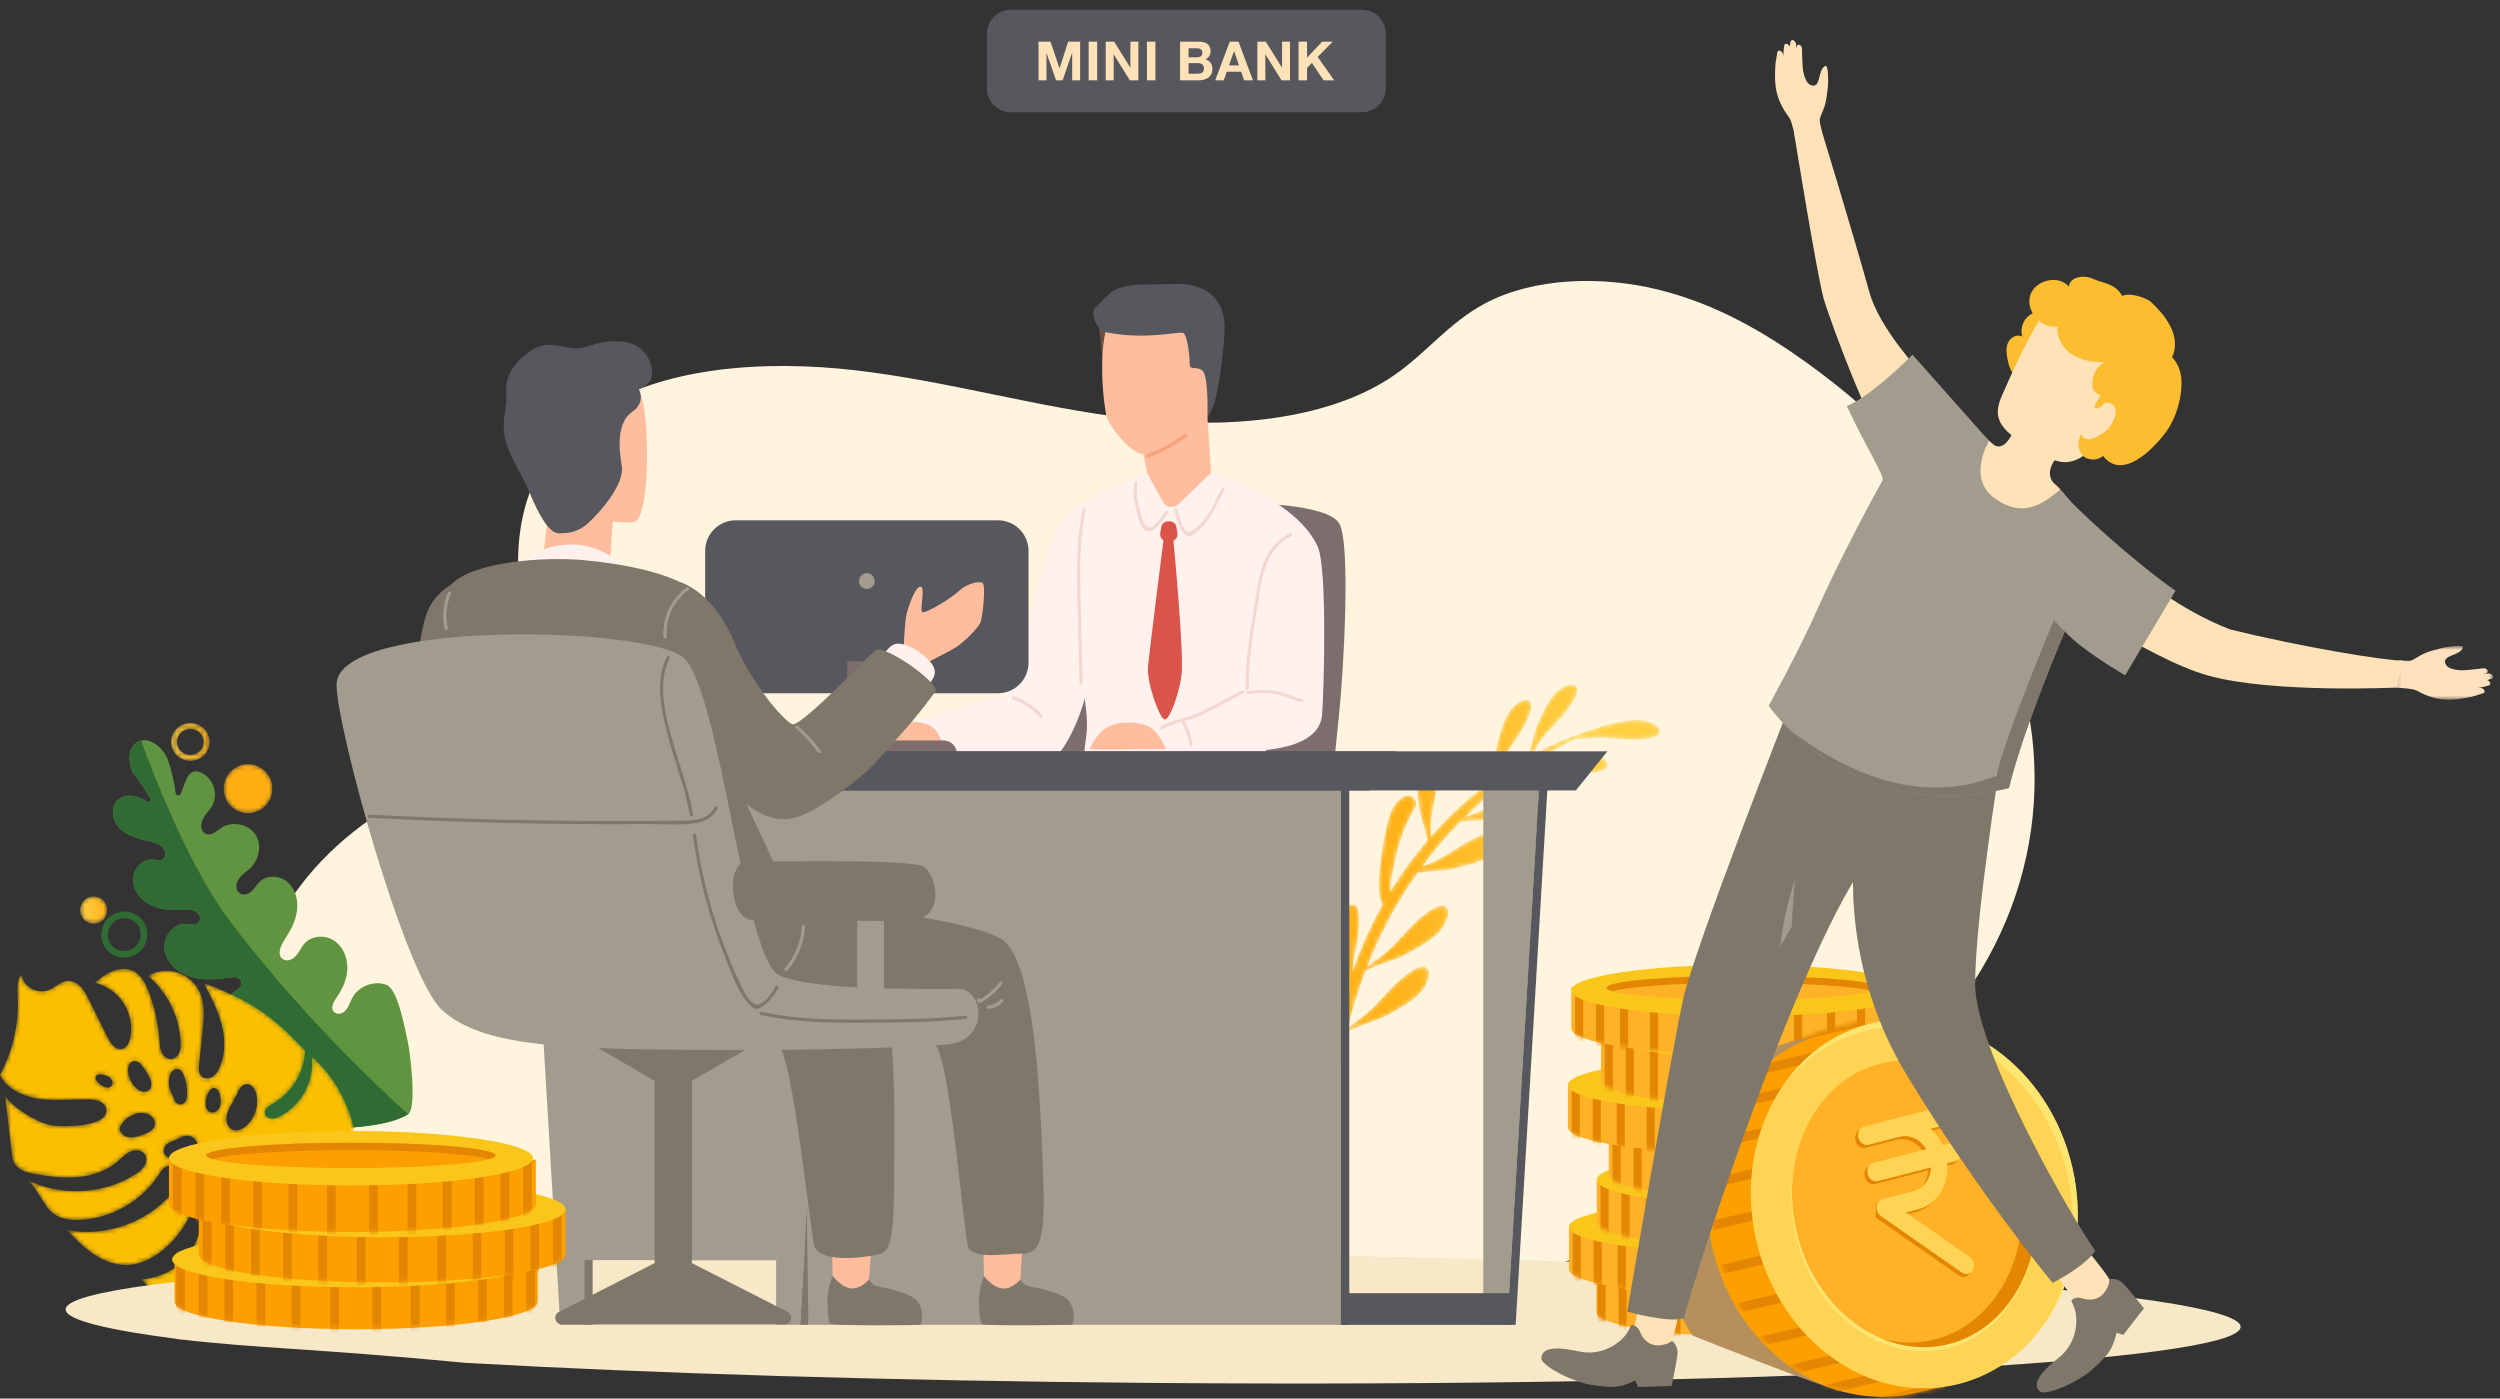 <svg xmlns="http://www.w3.org/2000/svg" xmlns:xlink="http://www.w3.org/1999/xlink" width="547" height="306" viewBox="0 0 547 306">
    <rect x="0" y="0" width="547" height="306" fill="#333333" stroke="none"/>
    <defs>
        <path id="prefix__a" d="M24.52.997c-1.403.585-2.616 1.532-3.81 2.466 2.572.635 4.878 2.269 6.312 4.47 1.433 2.202 1.978 4.95 1.494 7.523-.202 1.07-.74 2.265-1.818 2.503-1.426.314-2.51-1.207-3.15-2.502l-4.116-8.304c-.484-.979-.98-1.973-1.734-2.769-.753-.795-1.818-1.377-2.918-1.299-1.558.11-2.722 1.442-4.175 2.008-1.92.748-4.293-.118-5.359-1.84l-.652-1.586c-.958 1.467-.782 3.354-.71 5.098C4.124 12.616 2.77 18.526 0 23.705c1.603 3.133 5.245 4.773 8.772 5.234 2.167.286 4.355.214 6.546.145 1.371-.044 2.744-.089 4.114-.046.836.027 1.693.09 2.448.447.754.356 1.39 1.065 1.422 1.889.03.76-.458 1.47-1.085 1.916-.625.445-1.379.676-2.116.898-2.158.651-6.69.888-8.907.469-3.888-.736-9.565-4.859-10.113-6.672l1.45 12.45c.11.95.234 1.934.752 2.742.922 1.433 2.792 1.897 4.486 2.195 3.076.544 6.213.937 9.324.641 3.112-.294 6.22-1.326 8.578-3.352.875-.753 1.658-1.647 2.697-2.16 1.04-.511 2.47-.513 3.202.38.598.73.523 1.832.052 2.647-.471.815-1.263 1.397-2.062 1.907-7.048 4.486-16.571 4.884-23.98 1.002 2.877 1.851 3.603 5.919 6.459 7.801 1.61 1.063 3.657 1.25 5.59 1.148 6.897-.364 13.512-4.208 17.178-9.984.528-.834 1.09-1.78 2.183-1.86 1.088-.081 1.99.765 2.222 1.817.354 1.606-.6 3.054-1.626 4.25-5.49 6.407-14.596 9.579-22.946 7.993 1.781 1.847 3.577 3.709 5.699 5.164 2.121 1.455 4.616 2.494 7.2 2.492 3.373-.002 6.526-1.774 8.99-4.05 3.635-3.355 6.109-7.912 6.925-12.758.138-.82.239-1.674.669-2.388.43-.716 1.304-1.252 2.11-1.006.776.236 1.196 1.116 1.162 1.918-.037.801-.42 1.541-.796 2.253-2.484 4.691-2.27 9.81-5.496 14.039-3.57 4.68-10.112 5.171-10.112 5.171s4.68 6.49 15.885 5.72c2.662-.183 7.49-1.68 9.866-4.288 2.329-2.559 5.462-7.542 6.201-10.902.701-3.185.423-5.653-1.558-8.11-.196-.242-.42-.464-.655-.67-.624-.549-1.94-1.807-1.526-2.355.829-1.096 2.761-.121 3.717.87.955.99 1.553 2.284 2.554 3.23 1.727 1.633 4.487 1.94 6.703 1.05 2.216-.89 3.892-2.823 4.82-4.998.929-2.175 1.173-4.58 1.122-6.941-.177-8.09-3.862-16.049-9.945-21.474.744 5.192-2.138 10.697-6.859 13.106-.603.308-1.263.575-1.939.515-.677-.06-1.358-.54-1.427-1.206-.096-.932.912-1.55 1.735-2.017 4.15-2.358 6.921-6.915 7.077-11.638l-2.26-2.29C58.386 9.674 52.85 6.657 44.548 3.521c1.532 2.896 3.076 5.824 3.91 8.986.834 3.16.907 6.622-.456 9.6-.349.76-.815 1.509-1.532 1.948-.72.442-1.743.483-2.358-.09-.675-.626-.633-1.679-.54-2.59l.744-7.253c.318-3.106.594-6.43-.919-9.17C42.38 3.11 40.58 1.706 38.53 1.155c-2.05-.55-4.324-.242-6.147.835 4.272 3.608 6.921 9.022 7.13 14.565.03.765.009 1.555-.295 2.261-.303.706-.95 1.313-1.724 1.375-.903.073-1.724-.613-2.104-1.427-.38-.812-.421-1.732-.487-2.625-.265-3.626-1.053-7.214-2.334-10.624-.712-1.893-1.728-3.888-3.605-4.694-.593-.255-1.23-.368-1.875-.368-.873 0-1.76.207-2.569.544m6.474 26.268c-.472-.142-.884-.435-1.24-.77-.992-.934-1.617-2.237-1.72-3.586-.034-.451-.01-.917.167-1.335.175-.418.524-.783.967-.897.553-.144 1.149.124 1.543.533 0 0 1.162 1.459 1.512 2.062.387.67.546 1.018.777 1.755.233.739.07 1.657-.583 2.083-.253.164-.554.238-.858.238-.192 0-.383-.029-.565-.083m7.266 2.1s-.417-1.045-.592-1.377c-.65-1.246-.944-2.704-.534-4.047.13-.423.324-.839.645-1.145.323-.307.791-.49 1.227-.388.62.142.982.774 1.211 1.361.523 1.337.765 2.778.706 4.21-.019.458-.07.928-.279 1.338-.207.412-.598.757-1.06.804-.036.004-.071.006-.106.006-.496 0-.956-.339-1.218-.761M22.804 26.26c-.583-.24-1.102-.626-1.498-1.11l-.19-.274c-.19-.236-.284-.568-.164-.846.113-.26.39-.421.671-.469.282-.046.57.001.85.059.452.093.904.216 1.296.453.394.237.724.606.822 1.05.098.445-.08.96-.48 1.183-.163.092-.344.129-.53.129-.262 0-.534-.074-.777-.175m28.238 9.432c-1.034-.338-1.573-1.53-1.503-2.603.07-1.072.608-2.052 1.134-2.996l1.147-2.14c.205-.52.416-1.046.765-1.484.35-.437.866-.777 1.43-.783 1.052-.01 1.76 1.076 2.024 2.08.657 2.506-.226 5.343-2.193 7.055-.61.53-1.403.968-2.19.968-.206 0-.411-.03-.614-.097m-5.377-4.068c-.49-.359-.646-1.017-.657-1.618-.016-.842.181-1.686.571-2.435l.238-.38c.191-.363.557-.658.97-.663.386-.005.74.244.953.56.216.319.312.695.393 1.07.13.6.226 1.219.143 1.827-.083.61-.365 1.215-.866 1.576-.273.198-.618.308-.955.308-.283 0-.561-.077-.79-.245m-17.401 5.686c-1.058-.134-2.108-.964-2.085-2.014 0 0 .508-1.513 2.015-2.425 1.037-.628 2.232-1.082 3.426-.853.643.123 1.267.408 1.708.883.44.476.675 1.16.523 1.787-.26 1.07-1.443 1.611-2.487 2.001-.857.322-1.753.647-2.661.647-.146 0-.293-.008-.44-.026m10.116 4.833c-.994-.1-2.134-.436-2.476-1.36-.306-.823.21-1.764.953-2.242 0 0 1.877-.749 2.452-1.095.886-.532 2.05-.673 2.903-.094.852.582 1.253 1.737.939 2.712-.287.887-1.086 1.548-1.975 1.86-.576.202-1.187.274-1.8.274-.332 0-.667-.021-.996-.055m19.562.097c-1.374-.433-2.028-2.028-1.325-3.272l.04-.067c.277-.482.677-.894 1.152-1.193 1.629-1.032 8.752-.177 8.678 1.403-.038.84-.507 1.626-1.151 2.179-.646.55-1.455.888-2.28 1.101-.743.192-1.512.287-2.28.287-.96 0-1.92-.149-2.834-.438m-7.673 15.894c-1.096-.443-1.656-1.714-1.615-2.883.04-1.167.554-2.263 1.057-3.322 0 0 1.244-4.42 2.212-5.273.397-.349 1.013-.377 1.465-.1.452.276.736.752.961 1.227 1.144 2.399 1.202 5.277.157 7.72-.361.842-.865 1.653-1.61 2.197-.507.37-1.14.596-1.762.596-.295 0-.588-.05-.865-.162"/>
        <path id="prefix__c" d="M1.04 1.716c.304.197.599.403.898.605-.074.021-.139.07-.192.128-.172-.112-.342-.227-.515-.338-.432-.277-.888.378-.455.654 5.841 3.722 11.157 8.146 15.882 13.183.447.564.895 1.128 1.326 1.71.1.135.233.164.354.135.425.482.854.957 1.268 1.449.107.125.24.152.362.125.19.235.388.462.574.699.319.406.925-.111.61-.514-2.135-2.717-4.447-5.269-6.913-7.661-3.765-4.126-8.03-7.766-12.741-10.83-.074-.047-.147-.068-.218-.068-.342 0-.596.49-.24.723"/>
        <path id="prefix__f" d="M4.301.051C3.177.071 2.127.52 1.345 1.313.559 2.109.138 3.159.158 4.268.2 6.527 2.085 8.335 4.377 8.335c.025 0 .051 0 .077-.002 1.125-.02 2.174-.466 2.956-1.261.787-.796 1.207-1.846 1.188-2.955C8.556 1.86 6.67.05 4.379.05l-.078.001M1.464 4.244c-.013-.753.275-1.47.812-2.014.54-.549 1.268-.859 2.049-.872l.054-.001c1.582 0 2.884 1.238 2.912 2.785.014.753-.274 1.47-.81 2.014-.54.549-1.269.857-2.05.872l-.054.001c-1.567 0-2.884-1.24-2.913-2.785"/>
        <path id="prefix__i" d="M5.818-.004C2.875.051.535 2.496.588 5.46c.053 2.964 2.481 5.323 5.423 5.27 2.942-.055 5.284-2.5 5.23-5.464-.053-2.93-2.427-5.27-5.324-5.27l-.1.001"/>
        <path id="prefix__k" d="M3.323.706C1.683.736.377 2.101.406 3.753c.03 1.653 1.384 2.97 3.025 2.939 1.64-.03 2.947-1.394 2.916-3.048C6.318 2.01 4.994.706 3.38.706h-.057"/>
        <path id="prefix__n" d="M56.407 2.423c-1.845 1.814-3.078 4.809-4.14 7.13-.51 1.112-1.39 5.394-2.26 7.218-2.505 1.41-4.934 2.957-7.265 4.644.747-1.052 1.17-2.355 1.712-3.548 1.138-2.503 2.924-4.65 4.336-7.01.636-1.066 3.164-5.425 1.757-6.565-1.241-1.003-3.465 1.123-4.104 1.987-1.539 2.077-2.291 5.228-2.978 7.687-.35 1.25-.56 6.106-1.217 7.824-.943.692-1.876 1.395-2.784 2.13-3.791 3.031-7.288 6.416-10.493 10.057.028-.79 0-1.594.021-2.379.074-2.756.88-5.428 1.26-8.154.172-1.23.8-6.238-.934-6.756-1.53-.458-2.747 2.362-3 3.406-.607 2.514-.073 5.722.25 8.266.133 1.043 1.26 4.225 1.72 6.385-3.057 3.56-5.82 7.372-8.268 11.377.09-.931.16-1.865.298-2.715.351-2.145.776-4.28 1.34-6.377.885-3.278 2.112-6.48 3.868-9.384.891-1.477-.716-3.25-2.282-2.505l-.18.09c-2.49 1.352-3.333 4.433-3.893 7.198-.426 2.104-2.82 13.51-.714 16.323-2.626 4.706-4.83 9.632-6.605 14.706.113-2.661.865-5.251 1.23-7.89.17-1.231.796-6.237-.94-6.756-1.53-.457-2.744 2.366-2.996 3.41-.606 2.513-.069 5.721.257 8.265.12.935 1.04 3.588 1.564 5.683-1.295 4.09-2.327 8.258-3.072 12.474-.136-.52-.28-1.038-.4-1.554-.625-2.694-.521-5.489-.842-8.23-.145-1.239-.801-6.255-2.608-6.329-1.593-.065-2.054 2.975-2.034 4.053.047 2.59 1.372 5.573 2.327 7.963.392.98 2.285 3.797 3.277 5.78-.528 3.231-.897 6.486-1.107 9.75-.614-2.375-.787-4.844-1.265-7.252-.241-1.225-1.293-6.18-3.098-6.112-1.592.059-1.812 3.13-1.706 4.202.253 2.583 1.808 5.454 2.95 7.764.378.765 1.825 2.647 2.973 4.346-.224 6.155-5.09 12.779-4.245 18.86-.206-5.433 5.083-11.311 5.53-16.689.144.329.228.604.204.788.077-.608.019-1.208-.104-1.807.446-4.906 1.157-9.773 2.168-14.57.209-.975.442-1.942.674-2.91 2.014-1.191 7.071-2.652 8.347-3.357 2.629-1.452 6.03-3.169 7.987-5.481.813-.96 2.64-4.06 1.147-5.188-1.69-1.28-5.989 2.777-7.034 3.79-2.316 2.245-4.283 4.854-6.84 6.83-1.163.901-2.471 1.706-3.457 2.766 1.063-4.3 2.38-8.53 3.951-12.66 1.932-1.201 7.157-2.704 8.455-3.422 2.63-1.453 6.031-3.168 7.988-5.482.813-.96 2.639-4.06 1.148-5.187-1.691-1.28-5.99 2.777-7.034 3.79-2.316 2.245-4.286 4.855-6.84 6.831-1.153.892-2.446 1.69-3.43 2.736 1.696-4.355 3.667-8.596 5.97-12.659 1.57-2.8 3.308-5.505 5.17-8.127 2.55-.34 6.067-.456 7.187-.73 2.928-.718 6.674-1.485 9.179-3.203 1.04-.713 3.626-3.22 2.48-4.695-1.298-1.669-6.531 1.119-7.81 1.824-2.834 1.56-5.43 3.558-8.423 4.797-.533.22-1.083.422-1.63.63 2.569-3.481 5.385-6.781 8.42-9.875 1.09.031 2.21-.121 3.305-.19 2.773-.172 5.545.384 8.326.515 1.253.06 6.348.233 6.677-1.525.289-1.55-2.678-2.498-3.754-2.655-2.59-.373-5.75.44-8.268.986-.907.198-3.385 1.298-5.41 2.004 1.449-1.439 2.932-2.846 4.474-4.188 2.454-2.117 5.037-4.095 7.712-5.948 1.33.191 2.73-.044 4.091-.13 2.774-.173 5.546.384 8.324.515 1.255.06 6.35.234 6.679-1.525.289-1.55-2.678-2.498-3.755-2.654-2.59-.374-5.75.438-8.267.985-1.053.229-4.222 1.672-6.34 2.304 3.582-2.428 7.342-4.612 11.277-6.487 1.16.046 2.353-.153 3.52-.248 2.77-.226 5.551.28 8.333.358 1.254.036 6.351.113 6.645-1.651.26-1.556-2.725-2.447-3.803-2.583-2.596-.326-5.74.546-8.246 1.141-.33.076-.871.282-1.517.544-2.156.63-4.28 1.364-6.37 2.197-.04-.003-.082-.006-.12-.012.034.005.067.01.1.02-2.844 1.133-5.623 2.445-8.314 3.918.686-.846 1.219-1.848 1.822-2.764 1.516-2.295 3.615-4.142 5.38-6.255.795-.954 3.972-4.869 2.756-6.207-.256-.282-.596-.396-.976-.396-1.206 0-2.81 1.155-3.394 1.73"/>
        <path id="prefix__q" d="M.4.758v9.709c0 3.364 17.97 6.093 40.138 6.093s40.137-2.729 40.137-6.093V.757H.4z"/>
        <path id="prefix__s" d="M.17.873v9.71c0 3.364 17.97 6.092 40.136 6.092 22.167 0 40.136-2.728 40.136-6.093V.873H.17z"/>
        <path id="prefix__u" d="M.7.917v9.707c0 3.365 17.97 6.094 40.137 6.094s40.136-2.729 40.136-6.094V.917H.7z"/>
        <path id="prefix__w" d="M.16.834v9.064c0 3.144 16.779 5.691 37.476 5.691 20.699 0 37.477-2.547 37.477-5.69V.833H.16z"/>
        <path id="prefix__y" d="M.776.67v9.064c0 3.142 16.778 5.69 37.477 5.69 20.698 0 37.477-2.548 37.477-5.69V.67H.776z"/>
        <path id="prefix__A" d="M.821.436v9.065c0 3.142 16.779 5.69 37.477 5.69 20.698 0 37.477-2.548 37.477-5.69V.436H.821z"/>
        <path id="prefix__C" d="M.435.073v9.065c0 3.142 16.78 5.69 37.477 5.69 20.699 0 37.477-2.548 37.477-5.69V.073H.435z"/>
        <path id="prefix__E" d="M.557.85v9.066c0 3.141 16.78 5.69 37.478 5.69s37.477-2.549 37.477-5.69V.85H.557z"/>
        <path id="prefix__G" d="M.738.619v9.064c0 3.14 16.78 5.69 37.477 5.69 20.699 0 37.478-2.55 37.478-5.69V.619H.738z"/>
        <path id="prefix__I" d="M.291.385v9.064c0 3.142 16.779 5.69 37.477 5.69 20.699 0 37.477-2.548 37.477-5.69V.385H.291z"/>
        <path id="prefix__K" d="M27.276 2.335C8.333 6.774-2.988 28.252 1.99 50.308c4.978 22.056 24.371 36.339 43.314 31.9l7.114-1.723L34.402.665l-7.126 1.67z"/>
        <path id="prefix__M" d="M27.276 2.335C8.333 6.774-2.988 28.252 1.99 50.308c4.978 22.056 24.371 36.339 43.314 31.9l7.114-1.723L34.402.665l-7.126 1.67z"/>
        <path id="prefix__O" d="M27.276 2.335C8.333 6.774-2.988 28.252 1.99 50.308c4.978 22.056 24.371 36.339 43.314 31.9l7.114-1.723L34.402.665l-7.126 1.67z"/>
        <path id="prefix__Q" d="M27.276 2.335C8.333 6.774-2.988 28.252 1.99 50.308c4.978 22.056 24.371 36.339 43.314 31.9l7.114-1.723L34.402.665l-7.126 1.67z"/>
        <path id="prefix__S" d="M27.276 2.335C8.333 6.774-2.988 28.252 1.99 50.308c4.978 22.056 24.371 36.339 43.314 31.9l7.114-1.723L34.402.665l-7.126 1.67z"/>
        <path id="prefix__U" d="M27.276 2.335C8.333 6.774-2.988 28.252 1.99 50.308c4.978 22.056 24.371 36.339 43.314 31.9l7.114-1.723L34.402.665l-7.126 1.67z"/>
        <path id="prefix__W" d="M27.276 2.335C8.333 6.774-2.988 28.252 1.99 50.308c4.978 22.056 24.371 36.339 43.314 31.9l7.114-1.723L34.402.665l-7.126 1.67z"/>
        <path id="prefix__Y" d="M27.276 2.335C8.333 6.774-2.988 28.252 1.99 50.308c4.978 22.056 24.371 36.339 43.314 31.9l7.114-1.723L34.402.665l-7.126 1.67z"/>
        <path id="prefix__aa" d="M27.276 2.335C8.333 6.774-2.988 28.252 1.99 50.308c4.978 22.056 24.371 36.339 43.314 31.9l7.114-1.723L34.402.665l-7.126 1.67z"/>
        <path id="prefix__ac" d="M27.276 2.335C8.333 6.774-2.988 28.252 1.99 50.308c4.978 22.056 24.371 36.339 43.314 31.9l7.114-1.723L34.402.665l-7.126 1.67z"/>
        <path id="prefix__ae" d="M27.276 2.335C8.333 6.774-2.988 28.252 1.99 50.308c4.978 22.056 24.371 36.339 43.314 31.9l7.114-1.723L34.402.665l-7.126 1.67z"/>
        <path id="prefix__ag" d="M27.276 2.335C8.333 6.774-2.988 28.252 1.99 50.308c4.978 22.056 24.371 36.339 43.314 31.9l7.114-1.723L34.402.665l-7.126 1.67z"/>
        <path id="prefix__ai" d="M0.14 0.623L21.444 0.623 21.444 12.388 0.14 12.388z"/>
        <linearGradient id="prefix__d" x1="-241.934%" x2="6.145%" y1="-141.913%" y2="20.692%">
            <stop offset="0%" stop-color="#A8F2FF"/>
            <stop offset="100%" stop-color="#8595F9"/>
        </linearGradient>
        <linearGradient id="prefix__g" x1="99.996%" x2=".001%" y1="50%" y2="50%">
            <stop offset="0%" stop-color="#FFB218"/>
            <stop offset="100%" stop-color="#FFCF44"/>
        </linearGradient>
        <linearGradient id="prefix__l" x1="99.999%" x2="-.002%" y1="49.995%" y2="49.995%">
            <stop offset="0%" stop-color="#FFB218"/>
            <stop offset="100%" stop-color="#FFCF44"/>
        </linearGradient>
        <linearGradient id="prefix__o" x1="26.854%" x2="71.488%" y1="47.275%" y2="54.194%">
            <stop offset="0%" stop-color="#FFB218"/>
            <stop offset="100%" stop-color="#FFCF44"/>
        </linearGradient>
    </defs>
    <g fill="none" fill-rule="evenodd">
        <g>
            <path fill="#FFF4DD" d="M415.456 79.502c-3.37-23.08-21.034-44.766-44.065-61.384-9.386-6.773-19.991-13.01-32.557-16.138-12.564-3.13-27.428-2.71-38.107 2.986-7.959 4.245-12.793 10.851-19.965 15.768-14.841 10.174-37.64 11.744-57.876 9.351-20.236-2.391-39.493-8.111-59.732-10.483-20.241-2.372-43.045-.757-57.83 9.463C88.099 40.972 87.05 60.544 91.232 77.46c1.416 5.73 3.274 11.736.688 17.251-3.893 8.308-16.193 12.587-26.1 17.698-24.73 12.757-38.38 35.781-34.055 57.443 4.752 23.812 29.546 43.838 59.331 54.795 29.785 10.956 64.036 13.958 97.493 14.088 14.258.056 28.546-.38 42.658-1.849 40.98-4.268 79.546-17.22 113.52-34.242 18.975-9.505 36.872-20.445 50.417-33.924 25.481-25.353 31.792-59.183 20.272-89.217" transform="translate(0 2) translate(24.177 59.435)"/>
            <path fill="#619440" d="M65.002 166.278c-.588-2.61-2.11-11.309-4.618-12.233-2.736-1.008-6.12.287-7.486 2.864-.59 1.112-.85 2.43-1.983 3.177-.631.418-1.5.424-2.022-.127-.852-.897-.044-2.264.65-3.25 1.328-1.888 2.275-4.117 2.285-6.427.01-2.31-1.028-4.69-2.968-5.94-1.941-1.249-4.78-1.105-6.344.591-.98 1.061-1.392 2.564-2.672 3.395-.664.43-1.536.518-2.179.054-1.298-.934-.422-2.941.458-4.27 1.243-1.877 2.335-3.92 2.661-6.148.328-2.228-.22-4.68-1.854-6.228-1.635-1.546-4.447-1.874-6.136-.387-.677.596-1.127 1.408-1.758 2.052-.757.772-1.98 1.306-2.906.485-.643-.568-.748-1.519-.43-2.316.441-1.103 1.331-1.77 2.214-2.449 1.393-1.072 2.355-2.645 2.56-4.391.613-5.217-5.154-7.228-8.405-4.936-.913.642-1.826 1.624-2.94 1.31-.882-.25-1.365-1.177-1.268-2.087.19-1.8 1.677-2.842 2.468-4.305 1.445-2.674-.178-6.497-3.103-7.312-2.239-.624-2.82 2.279-3.832 4.817-.234.584-1.09.46-1.156-.165-.262-2.486-1.083-5.592-1.712-7.305-1.154-3.142-5.851-6.59-8.094-2.069-.602 1.213-.145 4.332.63 5.197 1.096 1.22 3.704 5.417 3.704 5.417.245.48-.299.982-.752.69-1.029-.663-2.132-1.183-3.4-1.298-.581-.051-1.175.006-1.726.196-3.283 1.132-2.773 5.179-.675 7.117 1.743 1.61 4.183 2.163 6.49 2.714 1.197.284 2.491.647 3.085 1.812.337.66.257 1.501-.308 1.98-.652.554-1.397.245-2.116.154-2.348-.3-4.481 2.041-4.46 4.41.022 2.371 1.757 4.48 3.883 5.521 2.127 1.042 4.58 1.185 6.945 1.065 1.167-.06 2.423-.159 3.344.705.545.51.706 1.367.25 1.957-.65.84-1.86.464-2.874.408-2.815-.156-5.051 2.98-4.607 5.767.443 2.787 2.897 4.927 5.588 5.771 3.03.951 6.327.548 9.44.11.732-.104 1.485.292 1.711.997.314.978-.577 1.537-1.272 2.042-2.69 1.953-3.74 5.87-2.39 8.91 1.348 3.038 4.957 4.881 8.207 4.189 2.065-.439 3.947-1.77 6.185-1.095 1.107.334 1.904 1.395 1.693 2.534-.267 1.436-1.877 1.847-3.081 2.519-3.34 1.867-3.9 6.911-1.707 10.048 2.196 3.137 9.243 3.236 13.06 2.993 3.817-.242 11.785-.576 15.862-3.176 1.92-1.223.45-13.443-.139-16.054" transform="translate(0 2) translate(24.177 59.435)"/>
            <path fill="#306B34" d="M4.432 102.678c-.602 1.213-.145 4.332.63 5.197 1.096 1.22 3.704 5.417 3.704 5.417.245.48-.299.982-.752.69-1.029-.663-2.131-1.183-3.4-1.298-.58-.051-1.175.005-1.726.196-3.282 1.132-2.773 5.178-.675 7.117 1.743 1.61 4.183 2.163 6.49 2.714 1.197.284 2.491.647 3.086 1.812.336.66.256 1.501-.309 1.98-.652.554-1.398.245-2.116.154-2.348-.3-4.481 2.041-4.46 4.41.023 2.371 1.757 4.48 3.883 5.521 2.128 1.042 4.58 1.185 6.945 1.065 1.167-.06 2.423-.159 3.344.705.545.51.706 1.367.25 1.957-.65.84-1.86.464-2.874.408-2.814-.156-5.051 2.98-4.607 5.767.444 2.787 2.897 4.927 5.588 5.771 3.03.951 6.328.548 9.44.11.733-.104 1.485.292 1.712.997.314.978-.578 1.537-1.273 2.042-2.69 1.953-3.741 5.87-2.391 8.91 1.35 3.038 4.958 4.881 8.208 4.189 2.066-.439 3.946-1.77 6.185-1.095 1.107.334 1.904 1.395 1.693 2.534-.268 1.436-1.877 1.847-3.081 2.519-3.34 1.867-6.768 9.013-4.572 12.149 2.195 3.137 12.108 1.135 15.926.892 3.562-.227 10.736-.533 14.993-2.684.305-.154.868-.492.868-.492s-21.08-18.338-39.313-42.65C15.7 126.177 6.696 100.588 6.696 100.588s-.356.08-.768.37c-.709.502-1.377 1.482-1.496 1.72" transform="translate(0 2) translate(24.177 59.435)"/>
        </g>
        <g transform="translate(0 2) translate(0 209.532)">
            <mask id="prefix__b" fill="#fff">
                <use xlink:href="#prefix__a"/>
            </mask>
            <path fill="#FBBF00" d="M24.52.997c-1.403.585-2.616 1.532-3.81 2.466 2.572.635 4.878 2.269 6.312 4.47 1.433 2.202 1.978 4.95 1.494 7.523-.202 1.07-.74 2.265-1.818 2.503-1.426.314-2.51-1.207-3.15-2.502l-4.116-8.304c-.484-.979-.98-1.973-1.734-2.769-.753-.795-1.818-1.377-2.918-1.299-1.558.11-2.722 1.442-4.175 2.008-1.92.748-4.293-.118-5.359-1.84l-.652-1.586c-.958 1.467-.782 3.354-.71 5.098C4.124 12.616 2.77 18.526 0 23.705c1.603 3.133 5.245 4.773 8.772 5.234 2.167.286 4.355.214 6.546.145 1.371-.044 2.744-.089 4.114-.046.836.027 1.693.09 2.448.447.754.356 1.39 1.065 1.422 1.889.03.76-.458 1.47-1.085 1.916-.625.445-1.379.676-2.116.898-2.158.651-6.69.888-8.907.469-3.888-.736-9.565-4.859-10.113-6.672l1.45 12.45c.11.95.234 1.934.752 2.742.922 1.433 2.792 1.897 4.486 2.195 3.076.544 6.213.937 9.324.641 3.112-.294 6.22-1.326 8.578-3.352.875-.753 1.658-1.647 2.697-2.16 1.04-.511 2.47-.513 3.202.38.598.73.523 1.832.052 2.647-.471.815-1.263 1.397-2.062 1.907-7.048 4.486-16.571 4.884-23.98 1.002 2.877 1.851 3.603 5.919 6.459 7.801 1.61 1.063 3.657 1.25 5.59 1.148 6.897-.364 13.512-4.208 17.178-9.984.528-.834 1.09-1.78 2.183-1.86 1.088-.081 1.99.765 2.222 1.817.354 1.606-.6 3.054-1.626 4.25-5.49 6.407-14.596 9.579-22.946 7.993 1.781 1.847 3.577 3.709 5.699 5.164 2.121 1.455 4.616 2.494 7.2 2.492 3.373-.002 6.526-1.774 8.99-4.05 3.635-3.355 6.109-7.912 6.925-12.758.138-.82.239-1.674.669-2.388.43-.716 1.304-1.252 2.11-1.006.776.236 1.196 1.116 1.162 1.918-.037.801-.42 1.541-.796 2.253-2.484 4.691-2.27 9.81-5.496 14.039-3.57 4.68-10.112 5.171-10.112 5.171s4.68 6.49 15.885 5.72c2.662-.183 7.49-1.68 9.866-4.288 2.329-2.559 5.462-7.542 6.201-10.902.701-3.185.423-5.653-1.558-8.11-.196-.242-.42-.464-.655-.67-.624-.549-1.94-1.807-1.526-2.355.829-1.096 2.761-.121 3.717.87.955.99 1.553 2.284 2.554 3.23 1.727 1.633 4.487 1.94 6.703 1.05 2.216-.89 3.892-2.823 4.82-4.998.929-2.175 1.173-4.58 1.122-6.941-.177-8.09-3.862-16.049-9.945-21.474.744 5.192-2.138 10.697-6.859 13.106-.603.308-1.263.575-1.939.515-.677-.06-1.358-.54-1.427-1.206-.096-.932.912-1.55 1.735-2.017 4.15-2.358 6.921-6.915 7.077-11.638l-2.26-2.29C58.386 9.674 52.85 6.657 44.548 3.521c1.532 2.896 3.076 5.824 3.91 8.986.834 3.16.907 6.622-.456 9.6-.349.76-.815 1.509-1.532 1.948-.72.442-1.743.483-2.358-.09-.675-.626-.633-1.679-.54-2.59l.744-7.253c.318-3.106.594-6.43-.919-9.17C42.38 3.11 40.58 1.706 38.53 1.155c-2.05-.55-4.324-.242-6.147.835 4.272 3.608 6.921 9.022 7.13 14.565.03.765.009 1.555-.295 2.261-.303.706-.95 1.313-1.724 1.375-.903.073-1.724-.613-2.104-1.427-.38-.812-.421-1.732-.487-2.625-.265-3.626-1.053-7.214-2.334-10.624-.712-1.893-1.728-3.888-3.605-4.694-.593-.255-1.23-.368-1.875-.368-.873 0-1.76.207-2.569.544m6.474 26.268c-.472-.142-.884-.435-1.24-.77-.992-.934-1.617-2.237-1.72-3.586-.034-.451-.01-.917.167-1.335.175-.418.524-.783.967-.897.553-.144 1.149.124 1.543.533 0 0 1.162 1.459 1.512 2.062.387.67.546 1.018.777 1.755.233.739.07 1.657-.583 2.083-.253.164-.554.238-.858.238-.192 0-.383-.029-.565-.083m7.266 2.1s-.417-1.045-.592-1.377c-.65-1.246-.944-2.704-.534-4.047.13-.423.324-.839.645-1.145.323-.307.791-.49 1.227-.388.62.142.982.774 1.211 1.361.523 1.337.765 2.778.706 4.21-.019.458-.07.928-.279 1.338-.207.412-.598.757-1.06.804-.036.004-.071.006-.106.006-.496 0-.956-.339-1.218-.761M22.804 26.26c-.583-.24-1.102-.626-1.498-1.11l-.19-.274c-.19-.236-.284-.568-.164-.846.113-.26.39-.421.671-.469.282-.046.57.001.85.059.452.093.904.216 1.296.453.394.237.724.606.822 1.05.098.445-.08.96-.48 1.183-.163.092-.344.129-.53.129-.262 0-.534-.074-.777-.175m28.238 9.432c-1.034-.338-1.573-1.53-1.503-2.603.07-1.072.608-2.052 1.134-2.996l1.147-2.14c.205-.52.416-1.046.765-1.484.35-.437.866-.777 1.43-.783 1.052-.01 1.76 1.076 2.024 2.08.657 2.506-.226 5.343-2.193 7.055-.61.53-1.403.968-2.19.968-.206 0-.411-.03-.614-.097m-5.377-4.068c-.49-.359-.646-1.017-.657-1.618-.016-.842.181-1.686.571-2.435l.238-.38c.191-.363.557-.658.97-.663.386-.005.74.244.953.56.216.319.312.695.393 1.07.13.6.226 1.219.143 1.827-.083.61-.365 1.215-.866 1.576-.273.198-.618.308-.955.308-.283 0-.561-.077-.79-.245m-17.401 5.686c-1.058-.134-2.108-.964-2.085-2.014 0 0 .508-1.513 2.015-2.425 1.037-.628 2.232-1.082 3.426-.853.643.123 1.267.408 1.708.883.44.476.675 1.16.523 1.787-.26 1.07-1.443 1.611-2.487 2.001-.857.322-1.753.647-2.661.647-.146 0-.293-.008-.44-.026m10.116 4.833c-.994-.1-2.134-.436-2.476-1.36-.306-.823.21-1.764.953-2.242 0 0 1.877-.749 2.452-1.095.886-.532 2.05-.673 2.903-.094.852.582 1.253 1.737.939 2.712-.287.887-1.086 1.548-1.975 1.86-.576.202-1.187.274-1.8.274-.332 0-.667-.021-.996-.055m19.562.097c-1.374-.433-2.028-2.028-1.325-3.272l.04-.067c.277-.482.677-.894 1.152-1.193 1.629-1.032 8.752-.177 8.678 1.403-.038.84-.507 1.626-1.151 2.179-.646.55-1.455.888-2.28 1.101-.743.192-1.512.287-2.28.287-.96 0-1.92-.149-2.834-.438m-7.673 15.894c-1.096-.443-1.656-1.714-1.615-2.883.04-1.167.554-2.263 1.057-3.322 0 0 1.244-4.42 2.212-5.273.397-.349 1.013-.377 1.465-.1.452.276.736.752.961 1.227 1.144 2.399 1.202 5.277.157 7.72-.361.842-.865 1.653-1.61 2.197-.507.37-1.14.596-1.762.596-.295 0-.588-.05-.865-.162" mask="url(#prefix__b)"/>
        </g>
        <g transform="translate(0 2) translate(53.39 253.856)">
            <mask id="prefix__e" fill="#fff">
                <use xlink:href="#prefix__c"/>
            </mask>
            <path fill="url(#prefix__d)" d="M1.04 1.716c.304.197.599.403.898.605-.074.021-.139.07-.192.128-.172-.112-.342-.227-.515-.338-.432-.277-.888.378-.455.654 5.841 3.722 11.157 8.146 15.882 13.183.447.564.895 1.128 1.326 1.71.1.135.233.164.354.135.425.482.854.957 1.268 1.449.107.125.24.152.362.125.19.235.388.462.574.699.319.406.925-.111.61-.514-2.135-2.717-4.447-5.269-6.913-7.661-3.765-4.126-8.03-7.766-12.741-10.83-.074-.047-.147-.068-.218-.068-.342 0-.596.49-.24.723" mask="url(#prefix__e)"/>
        </g>
        <path fill="#306B34" d="M23.635 202.074c-.122.95.135 1.888.721 2.639 1.211 1.551 3.473 1.813 5.04.581.775-.601 1.246-1.45 1.368-2.406.12-.95-.136-1.888-.722-2.639-1.212-1.552-3.472-1.812-5.04-.581-.014.01-.028.02-.042.033-.737.595-1.206 1.436-1.325 2.373zm6.65 4.362c-2.194 1.72-5.364 1.348-7.065-.83-.825-1.059-1.187-2.378-1.017-3.717.17-1.334.846-2.534 1.91-3.363 2.194-1.721 5.364-1.349 7.065.831.826 1.058 1.186 2.376 1.017 3.715-.166 1.31-.823 2.485-1.852 3.317l-.057.047z" transform="translate(0 2)"/>
        <g transform="translate(0 2) translate(37.273 156.142)">
            <mask id="prefix__h" fill="#fff">
                <use xlink:href="#prefix__f"/>
            </mask>
            <path fill="url(#prefix__g)" d="M4.301.051C3.177.071 2.127.52 1.345 1.313.559 2.109.138 3.159.158 4.268.2 6.527 2.085 8.335 4.377 8.335c.025 0 .051 0 .077-.002 1.125-.02 2.174-.466 2.956-1.261.787-.796 1.207-1.846 1.188-2.955C8.556 1.86 6.67.05 4.379.05l-.078.001M1.464 4.244c-.013-.753.275-1.47.812-2.014.54-.549 1.268-.859 2.049-.872l.054-.001c1.582 0 2.884 1.238 2.912 2.785.014.753-.274 1.47-.81 2.014-.54.549-1.269.857-2.05.872l-.054.001c-1.567 0-2.884-1.24-2.913-2.785" mask="url(#prefix__h)"/>
        </g>
        <g transform="translate(0 2) translate(48.354 165.2)">
            <mask id="prefix__j" fill="#fff">
                <use xlink:href="#prefix__i"/>
            </mask>
            <path fill="#FFAF12" d="M5.818-.004C2.875.051.535 2.496.588 5.46c.053 2.964 2.481 5.323 5.423 5.27 2.942-.055 5.284-2.5 5.23-5.464-.053-2.93-2.427-5.27-5.324-5.27l-.1.001" mask="url(#prefix__j)"/>
        </g>
        <g transform="translate(0 2) translate(17.125 193.414)">
            <mask id="prefix__m" fill="#fff">
                <use xlink:href="#prefix__k"/>
            </mask>
            <path fill="url(#prefix__l)" d="M3.323.706C1.683.736.377 2.101.406 3.753c.03 1.653 1.384 2.97 3.025 2.939 1.64-.03 2.947-1.394 2.916-3.048C6.318 2.01 4.994.706 3.38.706h-.057" mask="url(#prefix__m)"/>
        </g>
        <g transform="translate(0 2) translate(284.077 147.076)">
            <mask id="prefix__p" fill="#fff">
                <use xlink:href="#prefix__n"/>
            </mask>
            <path fill="url(#prefix__o)" d="M56.407 2.423c-1.845 1.814-3.078 4.809-4.14 7.13-.51 1.112-1.39 5.394-2.26 7.218-2.505 1.41-4.934 2.957-7.265 4.644.747-1.052 1.17-2.355 1.712-3.548 1.138-2.503 2.924-4.65 4.336-7.01.636-1.066 3.164-5.425 1.757-6.565-1.241-1.003-3.465 1.123-4.104 1.987-1.539 2.077-2.291 5.228-2.978 7.687-.35 1.25-.56 6.106-1.217 7.824-.943.692-1.876 1.395-2.784 2.13-3.791 3.031-7.288 6.416-10.493 10.057.028-.79 0-1.594.021-2.379.074-2.756.88-5.428 1.26-8.154.172-1.23.8-6.238-.934-6.756-1.53-.458-2.747 2.362-3 3.406-.607 2.514-.073 5.722.25 8.266.133 1.043 1.26 4.225 1.72 6.385-3.057 3.56-5.82 7.372-8.268 11.377.09-.931.16-1.865.298-2.715.351-2.145.776-4.28 1.34-6.377.885-3.278 2.112-6.48 3.868-9.384.891-1.477-.716-3.25-2.282-2.505l-.18.09c-2.49 1.352-3.333 4.433-3.893 7.198-.426 2.104-2.82 13.51-.714 16.323-2.626 4.706-4.83 9.632-6.605 14.706.113-2.661.865-5.251 1.23-7.89.17-1.231.796-6.237-.94-6.756-1.53-.457-2.744 2.366-2.996 3.41-.606 2.513-.069 5.721.257 8.265.12.935 1.04 3.588 1.564 5.683-1.295 4.09-2.327 8.258-3.072 12.474-.136-.52-.28-1.038-.4-1.554-.625-2.694-.521-5.489-.842-8.23-.145-1.239-.801-6.255-2.608-6.329-1.593-.065-2.054 2.975-2.034 4.053.047 2.59 1.372 5.573 2.327 7.963.392.98 2.285 3.797 3.277 5.78-.528 3.231-.897 6.486-1.107 9.75-.614-2.375-.787-4.844-1.265-7.252-.241-1.225-1.293-6.18-3.098-6.112-1.592.059-1.812 3.13-1.706 4.202.253 2.583 1.808 5.454 2.95 7.764.378.765 1.825 2.647 2.973 4.346-.224 6.155-5.09 12.779-4.245 18.86-.206-5.433 5.083-11.311 5.53-16.689.144.329.228.604.204.788.077-.608.019-1.208-.104-1.807.446-4.906 1.157-9.773 2.168-14.57.209-.975.442-1.942.674-2.91 2.014-1.191 7.071-2.652 8.347-3.357 2.629-1.452 6.03-3.169 7.987-5.481.813-.96 2.64-4.06 1.147-5.188-1.69-1.28-5.989 2.777-7.034 3.79-2.316 2.245-4.283 4.854-6.84 6.83-1.163.901-2.471 1.706-3.457 2.766 1.063-4.3 2.38-8.53 3.951-12.66 1.932-1.201 7.157-2.704 8.455-3.422 2.63-1.453 6.031-3.168 7.988-5.482.813-.96 2.639-4.06 1.148-5.187-1.691-1.28-5.99 2.777-7.034 3.79-2.316 2.245-4.286 4.855-6.84 6.831-1.153.892-2.446 1.69-3.43 2.736 1.696-4.355 3.667-8.596 5.97-12.659 1.57-2.8 3.308-5.505 5.17-8.127 2.55-.34 6.067-.456 7.187-.73 2.928-.718 6.674-1.485 9.179-3.203 1.04-.713 3.626-3.22 2.48-4.695-1.298-1.669-6.531 1.119-7.81 1.824-2.834 1.56-5.43 3.558-8.423 4.797-.533.22-1.083.422-1.63.63 2.569-3.481 5.385-6.781 8.42-9.875 1.09.031 2.21-.121 3.305-.19 2.773-.172 5.545.384 8.326.515 1.253.06 6.348.233 6.677-1.525.289-1.55-2.678-2.498-3.754-2.655-2.59-.373-5.75.44-8.268.986-.907.198-3.385 1.298-5.41 2.004 1.449-1.439 2.932-2.846 4.474-4.188 2.454-2.117 5.037-4.095 7.712-5.948 1.33.191 2.73-.044 4.091-.13 2.774-.173 5.546.384 8.324.515 1.255.06 6.35.234 6.679-1.525.289-1.55-2.678-2.498-3.755-2.654-2.59-.374-5.75.438-8.267.985-1.053.229-4.222 1.672-6.34 2.304 3.582-2.428 7.342-4.612 11.277-6.487 1.16.046 2.353-.153 3.52-.248 2.77-.226 5.551.28 8.333.358 1.254.036 6.351.113 6.645-1.651.26-1.556-2.725-2.447-3.803-2.583-2.596-.326-5.74.546-8.246 1.141-.33.076-.871.282-1.517.544-2.156.63-4.28 1.364-6.37 2.197-.04-.003-.082-.006-.12-.012.034.005.067.01.1.02-2.844 1.133-5.623 2.445-8.314 3.918.686-.846 1.219-1.848 1.822-2.764 1.516-2.295 3.615-4.142 5.38-6.255.795-.954 3.972-4.869 2.756-6.207-.256-.282-.596-.396-.976-.396-1.206 0-2.81 1.155-3.394 1.73" mask="url(#prefix__p)"/>
        </g>
        <g>
            <path fill="#F7E8C8" d="M476.142 228.888c-.063 7.827-106.644 13.32-238.065 12.265-57.047-.46-109.395-2.077-150.369-4.4-33.33-3.188-45.882-3.169-62.289-5.13-3.941-.406 3.35.425 0 0C9.302 229.583.237 227.35.255 225.065c.063-7.828 106.643-13.321 238.049-12.267 131.421 1.057 237.9 8.262 237.838 16.09" transform="translate(0 2) translate(14.103 59.435)"/>
            <path fill="#704D3E" d="M225.981 8.178s.751 4.284.751 5.34c0 1.055.533 3.99.533 3.99s1.22-3.287 1.283-3.463c.063-.175 1.377-5.514 1.377-5.867 0-.351.91-.527-.296-.527-1.207 0-3.648.527-3.648.527" transform="translate(0 2) translate(14.103 59.435)"/>
            <path fill="#FFBD9E" d="M229.873 6.448c-3.824 4.182-3.012 17.368-1.92 22.97.41 2.098 5.089 8.285 8.038 8.509 4.527.344 12.347-3.977 13.771-7.002.696-1.477 4.145-15.996 2.128-20.616-2.017-4.62-12.487-8.028-16.906-7.163-4.036.789-3.119 1.124-5.111 3.302" transform="translate(0 2) translate(14.103 59.435)"/>
            <path fill="#F7A37C" d="M245.111 33.525c-2.598 1.768-5.22 3.484-8.256 4.386-.486.144-.165.867.317.724 3.1-.92 5.778-2.687 8.429-4.49.421-.286-.071-.905-.49-.62" transform="translate(0 2) translate(14.103 59.435)"/>
            <path fill="#FFF1ED" d="M236.861 42.038s-12.952 5.414-15.878 7.925c-2.926 2.51-1.522 19.29 0 28.56 1.523 9.27 2.692 13.847 2.751 18.539.059 4.693-1.931 7.158 1.346 8.214s4.213 1.408 14.98 2.112c10.769.704 14.163-.351 17.44 0 3.277.352 5.266-1.525 5.384-4.224.116-2.7 7.49-42.593 7.022-47.64-.468-5.045-4.331-6.687-8.66-9.152-4.332-2.464-10.355-4.334-10.355-4.334s-3.574 3.865-6.967 3.982c-3.395.119-7.063-3.982-7.063-3.982" transform="translate(0 2) translate(14.103 59.435)"/>
            <path fill="#F7A37C" d="M245.111 33.525c-2.598 1.768-5.22 3.484-8.256 4.386-.486.144-.165.867.317.724 3.1-.92 5.778-2.687 8.429-4.49.421-.286-.071-.905-.49-.62" transform="translate(0 2) translate(14.103 59.435)"/>
            <path fill="#FFF1ED" d="M236.861 42.038s-12.952 5.414-15.878 7.925c-2.926 2.51-1.522 19.29 0 28.56 1.523 9.27 2.692 13.847 2.751 18.539.059 4.693-1.931 7.158 1.346 8.214s4.213 1.408 14.98 2.112c10.769.704 14.163-.351 17.44 0 3.277.352 5.266-1.525 5.384-4.224.116-2.7 7.49-42.593 7.022-47.64-.468-5.045-4.331-6.687-8.66-9.152-4.332-2.464-10.355-4.334-10.355-4.334s-3.574 3.865-6.967 3.982c-3.395.119-7.063-3.982-7.063-3.982" transform="translate(0 2) translate(14.103 59.435)"/>
            <path fill="#F7A37C" d="M245.111 33.525c-2.598 1.768-5.22 3.484-8.256 4.386-.486.144-.165.867.317.724 3.1-.92 5.778-2.687 8.429-4.49.421-.286-.071-.905-.49-.62" transform="translate(0 2) translate(14.103 59.435)"/>
            <path fill="#FFF1ED" d="M236.861 42.038s-12.952 5.414-15.878 7.925c-2.926 2.51-1.522 19.29 0 28.56 1.523 9.27 2.692 13.847 2.751 18.539.059 4.693-1.931 7.158 1.346 8.214s4.213 1.408 14.98 2.112c10.769.704 14.163-.351 17.44 0 3.277.352 5.266-1.525 5.384-4.224.116-2.7 7.49-42.593 7.022-47.64-.468-5.045-4.331-6.687-8.66-9.152-4.332-2.464-10.355-4.334-10.355-4.334s-3.574 3.865-6.967 3.982c-3.395.119-7.063-3.982-7.063-3.982" transform="translate(0 2) translate(14.103 59.435)"/>
            <path fill="#7D6D6C" d="M257.617 48.906c.702-.428 18.726-.18 21.301 4.174 2.575 4.352.937 32.455 0 41.411-.936 8.956-1.638 16.417-1.638 16.417l-50.616-1.243-13.054-3.11 6.554-53.475 37.453-4.174z" transform="translate(0 2) translate(14.103 59.435)"/>
            <path fill="#FFBD9E" d="M235.448 34.556l2.1 11.122 4.135 7.266 9.656-4.233-1.378-20.549s-5.99 2.463-7.053 2.993c-1.063.53-7.46 3.401-7.46 3.401" transform="translate(0 2) translate(14.103 59.435)"/>
            <path fill="#F7A37C" d="M245.111 33.525c-2.598 1.768-5.22 3.484-8.256 4.386-.486.144-.165.867.317.724 3.1-.92 5.778-2.687 8.429-4.49.421-.286-.071-.905-.49-.62" transform="translate(0 2) translate(14.103 59.435)"/>
            <path fill="#FFF1ED" d="M236.861 42.038s-12.952 5.414-15.878 7.925c-2.926 2.51-1.522 19.29 0 28.56 1.523 9.27 2.692 13.847 2.751 18.539.059 4.693-1.931 7.158 1.346 8.214s4.213 1.408 14.98 2.112c10.769.704 14.163-.351 17.44 0 3.277.352 5.266-1.525 5.384-4.224.116-2.7 7.49-42.593 7.022-47.64-.468-5.045-4.331-6.687-8.66-9.152-4.332-2.464-10.355-4.334-10.355-4.334l-7.175 6.852c-1.027.98-2.702.72-3.386-.525l-3.469-6.327z" transform="translate(0 2) translate(14.103 59.435)"/>
            <path fill="#FFF1ED" d="M267.003 49.963s5.127 3.45 7.233 8.261c2.107 4.81 1.336 31.764.936 36.727-.823 10.237-23.243 7.677-23.243 7.677l3.112-45.694 11.962-6.971zM220.983 49.963s-2.925 1.338-5.383 8.143c-2.393 6.626-6.443 27.075-8.896 32.144l-22.212 6.695s6.105 7.274 7.041 7.861c.937.587 21.024 1.995 22.076 1.995 1.054 0 9.83-5.416 12.286-29.703 2.455-24.29-4.912-27.135-4.912-27.135" transform="translate(0 2) translate(14.103 59.435)"/>
            <path fill="#F5D7D1" d="M240.875 50.495c-.612.866-1.26 1.701-1.978 2.48-.164.184-.333.363-.51.535-.784.548-1.281.724-2.159-.5-.292-.247-.422-1.2-.537-1.544-.773-2.32-1.324-4.668-.94-7.123.07-.444-.607-.635-.677-.188-.282 1.799-.146 3.53.285 5.295.334 1.366.71 3.724 1.71 4.782 1.956 2.073 4.494-2.083 5.412-3.382.262-.371-.347-.722-.606-.355M253.196 45.424c-1.282 2.434-2.387 5.262-4.269 7.293-.922.995-2.837 3.267-3.95 1.437-.734-1.21-1.115-2.786-1.48-4.138-.118-.437-.795-.251-.677.187.383 1.42 1.644 7.014 4.156 5.391 3.37-2.177 5.042-6.429 6.826-9.815.21-.4-.395-.755-.606-.355" transform="translate(0 2) translate(14.103 59.435)"/>
            <path fill="#57575E" d="M225.485 6.008c-1.166 1.21.58 4.848 2.272 5.227 2.09.466 4.626.7 6.925.757 4.619.118 8.97-.74 9.972-.623 1.001.117 1.545 5.024 1.545 6.725 0 1.702 1.293.452 2.744 1.517 1.45 1.064 1.14 10.375 1.14 10.375s1.43-2.182 2.083-5.556c1.01-5.225 1.551-10.038 1.67-13.493.289-8.361-5.82-10.593-11.454-10.249-5.472.334-8.809-.4-12.509 1.288-1.022.466-2.98 2.568-4.388 4.032" transform="translate(0 2) translate(14.103 59.435)"/>
            <path fill="#DB5449" d="M242.047 56.97h-.816c-.92 0-1.621-.826-1.474-1.737l.218-1.343c.117-.724.742-1.257 1.473-1.257h.381c.732 0 1.356.533 1.474 1.257l.217 1.343c.148.91-.553 1.736-1.473 1.736" transform="translate(0 2) translate(14.103 59.435)"/>
            <path fill="#DB5449" d="M240.575 55.887s-3.13 24.676-3.48 28.364c-.352 3.688 2.398 11.081 3.48 11.697 1.083.616 3.122-5.016 3.815-9.417.692-4.4-1.795-30.184-1.795-30.184l-2.02-.46z" transform="translate(0 2) translate(14.103 59.435)"/>
            <path fill="#FFBD9E" d="M189.73 97.532c-1.43-.97-5.113-1.462-7.694-.756-3.541.968-4.56 3.835-4.753 4.188-.194.352 11.966 1.496 11.966 1.496h3.357s-.93-3.609-2.877-4.928M237.628 97.708c-1.429-.97-5.319-1.391-7.9-.685-3.541.967-5.19 5.027-5.385 5.378-.193.353 13.312.059 13.312.059h3.357s-1.438-3.432-3.384-4.752" transform="translate(0 2) translate(14.103 59.435)"/>
            <path fill="#7D6D6C" d="M195.26 104.22h-37.528v-3.638h34.64c1.595 0 2.887 1.297 2.887 2.896v.742z" transform="translate(0 2) translate(14.103 59.435)"/>
            <path fill="#57575E" d="M204.249 90.25h-57.376c-3.694 0-6.688-3.002-6.688-6.705V59.113c0-3.704 2.994-6.704 6.688-6.704h57.376c3.693 0 6.688 3 6.688 6.705v24.431c0 3.703-2.995 6.705-6.688 6.705" transform="translate(0 2) translate(14.103 59.435)"/>
            <path fill="#7D6D6C" d="M171.26 102.46L179.863 102.46 179.863 83.276 171.26 83.276z" transform="translate(0 2) translate(14.103 59.435)"/>
            <path fill="#A29C8F" d="M177.283 65.699c0 .953-.77 1.727-1.722 1.727-.951 0-1.722-.774-1.722-1.727 0-.953.77-1.727 1.722-1.727.951 0 1.722.774 1.722 1.727" transform="translate(0 2) translate(14.103 59.435)"/>
            <path fill="#F5D7D1" d="M268.121 55.25c-5.39 2.481-6.701 8.586-7.497 13.921-.985 6.62-2.287 13.315-2.21 20.032.004.451.706.452.701 0-.07-6.237 1.091-12.418 1.998-18.566.812-5.506 1.689-12.166 7.363-14.781.41-.188.054-.795-.355-.607M257.655 89.626c-3.075 1.605-6.117 3.317-9.249 4.807-2.735 1.3-5.842 1.532-8.467 3.073-.39.23-.037.838.354.608 1.304-.765 2.735-1.206 4.179-1.618-.02.077-.015.162.034.25.865 1.523 1.41 3.139 1.66 4.87.064.448.741.258.678-.186-.259-1.79-.84-3.468-1.731-5.04-.015-.026-.036-.04-.054-.061 1.26-.356 2.519-.721 3.702-1.288 3.128-1.5 6.173-3.2 9.248-4.807.401-.21.047-.817-.354-.608M270.833 91.525c-2.116-.486-4.017-1.503-6.193-1.834-1.971-.298-3.938-.227-5.898.101-.445.074-.256.753.187.678 2.26-.378 4.534-.365 6.777.134 1.703.378 3.249 1.21 4.94 1.6.44.1.628-.577.187-.68M222.793 50.007C221.531 56 221.47 62.114 221.6 68.214c.142 6.603.327 13.207.491 19.81.012.452.714.454.703 0-.16-6.382-.33-12.765-.477-19.148-.144-6.255-.142-12.53 1.153-18.682.093-.442-.583-.63-.677-.187M213.932 95.01c-1.684-1.906-3.784-3.284-6.194-4.089-.43-.143-.614.536-.186.68 2.297.766 4.28 2.092 5.884 3.908.3.34.794-.16.496-.498" transform="translate(0 2) translate(14.103 59.435)"/>
            <path fill="#A29C8F" d="M180.36 228.447L175.125 228.447 175.125 109.467 187.439 109.467z" transform="translate(0 2) translate(14.103 59.435)"/>
            <path fill="#7F786A" d="M182.206 228.447L180.36 228.447 187.439 108.955 189.286 108.955z" transform="translate(0 2) translate(14.103 59.435)"/>
            <path fill="#A29C8F" d="M160.95 228.447L155.715 228.447 155.715 109.467 168.03 109.467z" transform="translate(0 2) translate(14.103 59.435)"/>
            <path fill="#7F786A" d="M162.796 228.447L160.949 228.447 168.03 108.955 169.875 108.955z" transform="translate(0 2) translate(14.103 59.435)"/>
            <path fill="#7F786A" d="M182.617 214.28L134.318 214.28 134.318 109.968 189.614 110.42z" transform="translate(0 2) translate(14.103 59.435)"/>
            <path fill="#A29C8F" d="M113.718 228.447L108.483 228.447 101.403 108.955 113.718 108.955z" transform="translate(0 2) translate(14.103 59.435)"/>
            <path fill="#7F786A" d="M113.718 228.447L115.565 228.447 115.565 108.955 113.718 108.955z" transform="translate(0 2) translate(14.103 59.435)"/>
            <path fill="#A29C8F" d="M161.853 214.28L113.554 214.28 113.554 109.968 166.818 110.42z" transform="translate(0 2) translate(14.103 59.435)"/>
            <path fill="#A29C8F" d="M279.278 228.447L162.796 228.447 160.95 108.955 279.278 108.955z" transform="translate(0 2) translate(14.103 59.435)"/>
            <path fill="#57575E" d="M279.278 228.447L281.124 228.447 281.124 108.955 279.278 108.955z" transform="translate(0 2) translate(14.103 59.435)"/>
            <path fill="#A29C8F" d="M315.676 228.447L310.441 228.447 310.441 109.467 322.756 109.467z" transform="translate(0 2) translate(14.103 59.435)"/>
            <path fill="#57575E" d="M317.522 228.447L315.676 228.447 322.756 108.955 324.602 108.955z" transform="translate(0 2) translate(14.103 59.435)"/>
            <path fill="#57575E" d="M279.293 228.447L316.599 228.447 316.599 221.521 279.293 221.521zM330.688 111.52L142.227 111.52 142.227 102.954 337.594 102.954z" transform="translate(0 2) translate(14.103 59.435)"/>
            <path fill="#57575E" d="M285.428 111.52L94.606 111.52 89.887 102.954 291.328 102.954z" transform="translate(0 2) translate(14.103 59.435)"/>
            <path fill="#FFBD9E" d="M201.012 209.047L201.218 219.429 209.098 219.272 209.77 208.872z" transform="translate(0 2) translate(14.103 59.435)"/>
            <path fill="#7F786A" d="M201.185 217.758s-1.147 2.805-1.09 5.538c.045 2.112.16 4.427.681 4.944.522.518 18.953.24 19.566.138.613-.1 1.141-4.424-1.613-6.042-2.754-1.616-7.755-2.221-8.384-2.56-.629-.34-1.2-1.226-1.2-1.226l-7.96-.792z" transform="translate(0 2) translate(14.103 59.435)"/>
            <path fill="#FFBD9E" d="M201.185 217.758s1.74 2.36 3.899 2.704c2.157.344 4.06-1.912 4.06-1.912l-2.236-1.259-2.501.05c-.57.012-3.222.417-3.222.417M167.944 208.997L168.092 219.382 175.973 219.268 176.704 208.872z" transform="translate(0 2) translate(14.103 59.435)"/>
            <path fill="#7F786A" d="M168.068 217.709s-1.162 2.799-1.12 5.531c.031 2.113.134 4.429.653 4.948.518.522 18.95.346 19.564.25.613-.097 1.167-4.418-1.578-6.05-2.745-1.634-7.744-2.267-8.37-2.61-.627-.343-1.193-1.231-1.193-1.231l-7.956-.838z" transform="translate(0 2) translate(14.103 59.435)"/>
            <path fill="#FFBD9E" d="M168.068 217.709s1.727 2.37 3.884 2.727c2.156.355 4.072-1.89 4.072-1.89l-2.23-1.272s-1.93.03-2.501.037c-.57.007-3.225.398-3.225.398M181.818 82.137l1.814-2.347s.26-4.986.54-6.454c.28-1.466 1.86-6.335 3.088-6.393 1.229-.06-.175 4.927.41 5.514.586.587 6.554-3.142 8.134-4.652 1.58-1.508 4.389-2.213 5.091-1.684.703.528.059 6.923-.409 8.448-.468 1.526-4.259 4.953-5.619 5.75-2.625 1.539-5.488 2.764-6.255 3.406-.766.642-1.41 1.991-1.41 1.991l-5.384-3.579z" transform="translate(0 2) translate(14.103 59.435)"/>
            <path fill="#FFF1ED" d="M177.903 83.813s2.02-3.784 3.775-4.312c1.755-.529 4.915 1.144 6.934 2.992 2.02 1.847 2.107 3.256 1.493 4.4-.614 1.144-2.107 3.144-2.107 3.144l-10.095-6.224z" transform="translate(0 2) translate(14.103 59.435)"/>
            <path fill="#FFBD9E" d="M120.079 50.854L119.069 66.718 104.045 66.718 106.065 48.785z" transform="translate(0 2) translate(14.103 59.435)"/>
            <path fill="#FFBD9E" d="M127.469 39.13c-.039 6.177-.868 12.831-2.625 13.565-1.758.736-9.377-.734-9.377-.734V23.318s7.472-.588 9.377 0c1.904.588 2.675 7.716 2.625 15.812" transform="translate(0 2) translate(14.103 59.435)"/>
            <path fill="#57575E" d="M125.62 23.614s2.158-.441 2.798-2.328c.641-1.886-.51-7.32-6.115-7.949-5.604-.629-7.22 1.463-10.423 1.463-3.203 0-6.096-2.235-10.28.798-3.097 2.247-5.133 5.049-4.935 8.476.252 4.348-1.008 5.837-.358 9.917s3.485 7.593 5.426 12.285c2.028 4.901 4.302 8.998 6.477 8.988 2.572-.011 4.433-.436 6.515-2.362 2.082-1.927 7.955-8.267 7.206-12.472-.749-4.206-.937-9.535 2.265-11.735 3.203-2.2 1.423-5.081 1.423-5.081" transform="translate(0 2) translate(14.103 59.435)"/>
            <path fill="#FFF1ED" d="M99.197 62.873s3.713-5.166 11.704-5.164c7.99.002 12.64 5.981 12.64 5.981l-24.344-.817z" transform="translate(0 2) translate(14.103 59.435)"/>
            <path fill="#7F786A" d="M81.121 86.815s-1.405-15.08 3.335-20.224 20.366-6.285 29.32-5.45c8.953.834 19.76 2.946 24.363 6.994 4.604 4.049 4.955 42.895 4.955 42.895s-18.083 5.86-26.334 4.98c-8.252-.881-27.037-1.863-30.197-4.98-3.16-3.118-4.953-12.27-5.636-13.501-.683-1.233.194-10.714.194-10.714" transform="translate(0 2) translate(14.103 59.435)"/>
            <path fill="#7F786A" d="M84.457 66.591s-3.703 1.953-5.224 6.295c-1.522 4.341-1.99 11.169-1.99 11.169l3.812 3.509s2.071-3.018 3.402-7.206c1.33-4.187 2.851-9.936 2.617-10.875-.234-.939-2.617-2.892-2.617-2.892M134.717 65.947s7.015 1.82 11.696 12.827c4.682 11.009 12.003 18.374 12.992 18.283 2.574-.234 16.152-14.667 18.024-16.192 1.872-1.526 14.35 7.371 13.152 8.994-5.221 7.084-8.002 9.78-12.8 15.178-3.932 4.42-12.524 10.443-16.504 11.968-3.98 1.526-8.818 1.408-15.021-5.397-6.202-6.807-11.999-12.204-11.539-12.556.46-.352-9.487-25.58-9.487-25.58l9.487-7.525z" transform="translate(0 2) translate(14.103 59.435)"/>
            <path fill="#7F786A" d="M146.256 108.205s12.17 25.316 14.122 31.55c1.953 6.233-1.901 15.15-2.432 15.854-.531.704-7.553 4.943-10.83 1.886-3.277-3.06-19.09-15.072-19.026-23.967.065-8.896 5.118-30.956 5.118-30.956l13.048 5.633z" transform="translate(0 2) translate(14.103 59.435)"/>
            <path fill="#7F786A" d="M119.673 137.54c1.17-.236 46.256 8.917 54.683 11.087 8.427 2.172 7.153 34.087 7.17 48.235.018 16.594-1.698 15.714-4.307 16.32-2.656.614-11.553 1.684-13.073-1.837-.85-1.965-4.722-41.773-8.018-44.237-3.297-2.464-32.241-3.872-33.646-4.223-1.405-.353-21.067-3.991-21.067-7.276 0-3.286 5.969-18.077 5.969-18.077l12.29.007z" transform="translate(0 2) translate(14.103 59.435)"/>
            <path fill="#7F786A" d="M153.085 133.528c1.17 1.76 41.688 4.891 51.754 10.391 7.64 4.174 8.756 36.33 9.34 52.942.48 13.598-.935 16.122-4.916 16.009-2.81-.08-10.299 1.38-11.527-1.408-.864-1.958-4-41.89-7.296-44.354-3.297-2.464-33.492-3.871-34.897-4.224-1.405-.352-21.067-3.99-21.067-7.275s5.968-20.07 5.968-20.07l12.64-2.011z" transform="translate(0 2) translate(14.103 59.435)"/>
            <path fill="#A29C8F" d="M136.157 67.048c-3.443 2.554-5.354 6.569-5.104 10.866.026.45.728.453.702 0-.234-4.03 1.512-7.85 4.756-10.26.36-.265.01-.877-.354-.606M165.481 102.836c-1.458-2.009-3.12-3.83-4.997-5.454-.341-.294-.84.202-.497.498 1.83 1.583 3.465 3.352 4.888 5.311.263.364.872.012.606-.355M161.332 141.296c-.194 3.423-1.46 6.542-3.706 9.128-.296.34.198.84.496.497 2.37-2.728 3.707-6.013 3.913-9.625.025-.453-.677-.451-.703 0M204.66 153.424c-.612.76-1.274 1.472-2.003 2.119-.383.339-.782.658-1.195.96-.217.16-.442.311-.667.46-.09.06-.182.117-.274.174-.06.02-.089.061-.123.1-.05-.25-.362-.44-.577-.197-.219.247-.264.553-.008.8.41.395.972-.032 1.336-.271 1.525-.995 2.865-2.23 4.008-3.647.282-.35-.212-.85-.496-.498M204.876 157.201c-.71.823-1.663 1.319-2.75 1.39-.449.028-.452.733 0 .704 1.265-.082 2.414-.631 3.247-1.596.294-.34-.2-.84-.497-.498M83.896 68.255c-1.068 2.55-1.296 5.232-.713 7.93.095.444.773.256.677-.186-.558-2.582-.305-5.126.713-7.558.175-.415-.504-.598-.677-.186M173.449 155.609L179.301 155.609 179.301 135.544 173.449 135.544z" transform="translate(0 2) translate(14.103 59.435)"/>
            <path fill="#7F786A" d="M133.207 177.434L116.471 167.694 149.944 167.694z" transform="translate(0 2) translate(14.103 59.435)"/>
            <path fill="#7F786A" d="M129.131 226.614L137.285 226.614 137.285 167.109 129.131 167.109z" transform="translate(0 2) translate(14.103 59.435)"/>
            <path fill="#A29C8F" d="M59.538 88.383c-.006 9.46 15.002 63.74 23.02 71.128 8.694 8.012 26.168 8.536 54.961 8.77 28.37.232 50.366-.679 55.477-1.173 9.713-.94 7.958-12.086 2.77-12.175-4.271-.074-32.03.676-39.521-3.078-7.49-3.756-12.64-61.25-20.6-69.23-7.023-7.042-76.095-8.7-76.107 5.758" transform="translate(0 2) translate(14.103 59.435)"/>
            <path fill="#7F786A" d="M132.55 213.187l-24.36 12.423c-1.359.693-.867 2.749.657 2.749h48.72c1.524 0 2.016-2.056.658-2.75l-24.36-12.422c-.414-.21-.902-.21-1.315 0M149.573 127.125c.351.02 35.58-.748 38.39 1.047 2.808 1.794 4.915 10.914-2.224 11.661-7.14.748-28.155-.515-34.995 0-5.267.397-6.203-13.002-1.17-12.708M142.28 115.147c-1.615 3.275-5.635 2.979-8.739 2.998-3.129.02-6.259.043-9.387.055-6.31.022-12.62-.012-18.93-.106-12.853-.188-25.7-.624-38.537-1.29-.452-.023-.451.68 0 .704 13.77.715 27.553 1.162 41.341 1.327 6.674.081 13.348.087 20.021.047 3.28-.019 6.777.283 10.027-.218 2.026-.314 3.873-1.261 4.81-3.163.2-.404-.405-.76-.606-.354" transform="translate(0 2) translate(14.103 59.435)"/>
            <path fill="#7F786A" d="M132.993 100.436c-1.537-5.432-3.352-12.522-.566-17.826.21-.4-.396-.757-.606-.355-2.613 4.972-1.328 11.388.005 16.565 1.561 6.062 3.91 11.897 5.033 18.075.081.444.76.256.678-.188-1.013-5.562-3.01-10.847-4.544-16.271M155.612 154.395c-.738 1.338-2.384 3.991-4.11 3.94-1.67-.05-2.827-2.882-3.488-4.24-1.721-3.539-3.222-7.19-4.534-10.901-2.514-7.113-4.27-14.47-5.297-21.944-.062-.448-.738-.257-.677.187 1.262 9.185 3.638 18.188 7.133 26.773 1.376 3.38 2.715 7.607 5.35 10.238 1.15 1.147 1.654 1.147 2.935.183 1.386-1.043 2.46-2.367 3.294-3.881.218-.397-.388-.752-.606-.355M197.199 160.809c-7.473.757-14.988.79-22.492.832-7.425.043-14.878-.064-22.157-1.692-.44-.1-.628.58-.186.679 7.119 1.592 14.409 1.754 21.675 1.721 7.726-.035 15.466-.057 23.16-.837.446-.045.45-.75 0-.703" transform="translate(0 2) translate(14.103 59.435)"/>
            <path fill="#FD9F00" d="M103.55 213.724v9.635c0 3.339-17.786 6.047-39.727 6.047-21.942 0-39.728-2.708-39.728-6.047v-9.635h79.456z" transform="translate(0 2) translate(14.103 59.435)"/>
        </g>
        <g transform="translate(0 2) translate(37.273 271.989)">
            <mask id="prefix__r" fill="#fff">
                <use xlink:href="#prefix__q"/>
            </mask>
            <path fill="#E38601" d="M77.895 18.98L79.796 18.98 79.796-3.274 77.895-3.274zM72.968 18.98L74.868 18.98 74.868-3.274 72.968-3.274zM67.343 18.98L69.244 18.98 69.244-3.274 67.343-3.274zM60.325 18.98L62.226 18.98 62.226-3.274 60.325-3.274zM52.609 18.98L54.51 18.98 54.51-3.274 52.609-3.274zM44.196 18.98L46.097 18.98 46.097-3.274 44.196-3.274zM1.28 18.98L3.18 18.98 3.18-3.274 1.28-3.274zM6.206 18.98L8.107 18.98 8.107-3.274 6.206-3.274zM11.832 18.98L13.732 18.98 13.732-3.274 11.832-3.274zM18.85 18.98L20.751 18.98 20.751-3.274 18.85-3.274zM26.565 18.98L28.466 18.98 28.466-3.274 26.565-3.274zM34.978 18.98L36.879 18.98 36.879-3.274 34.978-3.274z" mask="url(#prefix__r)"/>
        </g>
        <g>
            <path fill="#FAC61B" d="M.401 11.658c0 3.365 17.97 6.093 40.137 6.093s40.136-2.728 40.136-6.093c0-3.366-17.969-6.094-40.136-6.094S.4 8.292.4 11.658" transform="translate(0 2) translate(37.273 261.915)"/>
            <path fill="#FD9F00" d="M8.63 11.016c0 1.563 14.286 2.829 31.908 2.829s31.907-1.266 31.907-2.829c0-1.562-14.285-2.828-31.907-2.828S8.63 9.454 8.63 11.016" transform="translate(0 2) translate(37.273 261.915)"/>
            <path fill="#E38601" d="M71.07 11.839c-3.974-1.16-16.138-2.006-30.532-2.006-14.395 0-26.558.845-30.533 2.006-.891-.26-1.375-.536-1.375-.822 0-1.562 14.286-2.829 31.908-2.829s31.907 1.267 31.907 2.829c0 .286-.483.562-1.375.822" transform="translate(0 2) translate(37.273 261.915)"/>
            <path fill="#FD9F00" d="M86.487.874v9.708c0 3.365-17.97 6.093-40.137 6.093S6.214 13.947 6.214 10.582V.874h80.273z" transform="translate(0 2) translate(37.273 261.915)"/>
        </g>
        <g transform="translate(0 2) translate(43.317 261.915)">
            <mask id="prefix__t" fill="#fff">
                <use xlink:href="#prefix__s"/>
            </mask>
            <path fill="#E38601" d="M77.663 19.095L79.564 19.095 79.564-3.159 77.663-3.159zM72.736 19.095L74.637 19.095 74.637-3.159 72.736-3.159zM67.112 19.095L69.013 19.095 69.013-3.159 67.112-3.159zM60.094 19.095L61.994 19.095 61.994-3.159 60.094-3.159zM52.377 19.095L54.278 19.095 54.278-3.159 52.377-3.159zM43.964 19.095L45.865 19.095 45.865-3.159 43.964-3.159zM1.049 19.095L2.949 19.095 2.949-3.159 1.049-3.159zM5.976 19.095L7.876 19.095 7.876-3.159 5.976-3.159zM11.6 19.095L13.501 19.095 13.501-3.159 11.6-3.159zM18.618 19.095L20.519 19.095 20.519-3.159 18.618-3.159zM26.334 19.095L28.234 19.095 28.234-3.159 26.334-3.159zM34.746 19.095L36.647 19.095 36.647-3.159 34.746-3.159z" mask="url(#prefix__t)"/>
        </g>
        <g>
            <path fill="#FAC61B" d="M7.221 11.773c0 3.366 17.97 6.093 40.137 6.093s40.136-2.727 40.136-6.093-17.97-6.094-40.136-6.094C25.19 5.68 7.22 8.407 7.22 11.773" transform="translate(0 2) translate(36.265 250.834)"/>
            <path fill="#FD9F00" d="M15.45 11.133c0 1.56 14.286 2.828 31.908 2.828s31.907-1.267 31.907-2.828c0-1.563-14.285-2.83-31.907-2.83S15.45 9.57 15.45 11.134" transform="translate(0 2) translate(36.265 250.834)"/>
            <path fill="#E38601" d="M77.89 11.955c-3.975-1.16-16.138-2.006-30.532-2.006-14.394 0-26.558.845-30.533 2.006-.89-.261-1.374-.536-1.374-.822 0-1.563 14.285-2.829 31.907-2.829s31.907 1.266 31.907 2.829c0 .286-.483.561-1.375.822" transform="translate(0 2) translate(36.265 250.834)"/>
            <path fill="#FD9F00" d="M80.973.916v9.708c0 3.366-17.97 6.095-40.136 6.095C18.669 16.719.7 13.989.7 10.624V.916h80.273z" transform="translate(0 2) translate(36.265 250.834)"/>
        </g>
        <g transform="translate(0 2) translate(36.265 250.834)">
            <mask id="prefix__v" fill="#fff">
                <use xlink:href="#prefix__u"/>
            </mask>
            <path fill="#E38601" d="M78.194 19.138L80.095 19.138 80.095-3.116 78.194-3.116zM73.267 19.138L75.168 19.138 75.168-3.116 73.267-3.116zM67.642 19.138L69.543 19.138 69.543-3.116 67.642-3.116zM60.623 19.138L62.524 19.138 62.524-3.116 60.623-3.116zM52.908 19.138L54.809 19.138 54.809-3.116 52.908-3.116zM44.494 19.138L46.395 19.138 46.395-3.116 44.494-3.116zM1.579 19.138L3.479 19.138 3.479-3.116 1.579-3.116zM6.506 19.138L8.406 19.138 8.406-3.116 6.506-3.116zM12.13 19.138L14.031 19.138 14.031-3.116 12.13-3.116zM19.148 19.138L21.049 19.138 21.049-3.116 19.148-3.116zM26.864 19.138L28.765 19.138 28.765-3.116 26.864-3.116zM35.276 19.138L37.177 19.138 37.177-3.116 35.276-3.116z" mask="url(#prefix__v)"/>
        </g>
        <g>
            <path fill="#FAC61B" d="M.695 6.635c0 3.294 17.83 5.964 39.826 5.964 21.995 0 39.826-2.67 39.826-5.964 0-3.294-17.83-5.964-39.826-5.964C18.525.671.695 3.341.695 6.635" transform="translate(0 2) translate(36.265 244.79)"/>
            <path fill="#FD9F00" d="M8.86 6.007c0 1.53 14.175 2.769 31.66 2.769 17.486 0 31.661-1.24 31.661-2.769 0-1.528-14.175-2.768-31.66-2.768-17.486 0-31.66 1.24-31.66 2.768" transform="translate(0 2) translate(36.265 244.79)"/>
            <path fill="#E38601" d="M70.817 6.812C66.873 5.677 54.803 4.85 40.52 4.85c-14.282 0-26.352.828-30.296 1.963-.884-.254-1.364-.524-1.364-.804 0-1.528 14.175-2.769 31.66-2.769 17.487 0 31.66 1.24 31.66 2.769 0 .28-.48.55-1.363.804" transform="translate(0 2) translate(36.265 244.79)"/>
            <path fill="#FFB127" d="M313.026 31.38v8.872c0 3.076 16.649 5.569 37.187 5.569 20.539 0 37.187-2.493 37.187-5.569v-8.871h-74.374z" transform="translate(0 2) translate(36.265 244.79)"/>
        </g>
        <g transform="translate(0 2) translate(348.549 275.011)">
            <mask id="prefix__x" fill="#fff">
                <use xlink:href="#prefix__w"/>
            </mask>
            <path fill="#E38601" d="M.979 17.85L2.754 17.85 2.754-2.93.979-2.93zM5.58 17.85L7.355 17.85 7.355-2.93 5.58-2.93zM10.832 17.85L12.607 17.85 12.607-2.93 10.832-2.93zM17.385 17.85L19.16 17.85 19.16-2.93 17.385-2.93zM24.59 17.85L26.365 17.85 26.365-2.93 24.59-2.93zM32.445 17.85L34.22 17.85 34.22-2.93 32.445-2.93zM72.518 17.85L74.293 17.85 74.293-2.93 72.518-2.93zM67.918 17.85L69.693 17.85 69.693-2.93 67.918-2.93zM62.666 17.85L64.441 17.85 64.441-2.93 62.666-2.93zM56.112 17.85L57.887 17.85 57.887-2.93 56.112-2.93zM48.908 17.85L50.683 17.85 50.683-2.93 48.908-2.93zM41.052 17.85L42.827 17.85 42.827-2.93 41.052-2.93z" mask="url(#prefix__x)"/>
        </g>
        <g>
            <path fill="#FAC61B" d="M81.157 10.739c0 3.142-16.778 5.69-37.477 5.69-20.698 0-37.477-2.548-37.477-5.69 0-3.142 16.78-5.69 37.477-5.69 20.699 0 37.477 2.548 37.477 5.69" transform="translate(0 2) translate(342.505 265.945)"/>
            <path fill="#FD9F00" d="M73.474 10.14c0 1.459-13.34 2.641-29.794 2.641-16.453 0-29.793-1.182-29.793-2.64 0-1.459 13.34-2.641 29.793-2.641 16.454 0 29.794 1.182 29.794 2.64" transform="translate(0 2) translate(342.505 265.945)"/>
            <path fill="#E38601" d="M15.171 10.908c3.711-1.084 15.07-1.873 28.51-1.873 13.44 0 24.798.79 28.509 1.873.832-.243 1.283-.5 1.283-.767 0-1.46-13.338-2.642-29.792-2.642-16.455 0-29.793 1.183-29.793 2.642 0 .267.451.524 1.283.767" transform="translate(0 2) translate(342.505 265.945)"/>
            <path fill="#FFB127" d="M.776.67v9.064c0 3.143 16.78 5.69 37.477 5.69 20.698 0 37.477-2.547 37.477-5.69V.669H.776z" transform="translate(0 2) translate(342.505 265.945)"/>
        </g>
        <g transform="translate(0 2) translate(342.505 265.945)">
            <mask id="prefix__z" fill="#fff">
                <use xlink:href="#prefix__y"/>
            </mask>
            <path fill="#E38601" d="M1.597 17.684L3.372 17.684 3.372-3.095 1.597-3.095zM6.196 17.684L7.971 17.684 7.971-3.095 6.196-3.095zM11.449 17.684L13.224 17.684 13.224-3.095 11.449-3.095zM18.003 17.684L19.778 17.684 19.778-3.095 18.003-3.095zM25.206 17.684L26.981 17.684 26.981-3.095 25.206-3.095zM33.062 17.684L34.837 17.684 34.837-3.095 33.062-3.095zM73.136 17.684L74.911 17.684 74.911-3.095 73.136-3.095zM68.535 17.684L70.309 17.684 70.309-3.095 68.535-3.095zM63.283 17.684L65.058 17.684 65.058-3.095 63.283-3.095zM56.729 17.684L58.504 17.684 58.504-3.095 56.729-3.095zM49.525 17.684L51.299 17.684 51.299-3.095 49.525-3.095zM41.67 17.684L43.445 17.684 43.445-3.095 41.67-3.095z" mask="url(#prefix__z)"/>
        </g>
        <g>
            <path fill="#FAC61B" d="M75.73 10.574c0 3.142-16.779 5.69-37.477 5.69-20.698 0-37.477-2.548-37.477-5.69 0-3.142 16.779-5.69 37.477-5.69 20.698 0 37.477 2.548 37.477 5.69" transform="translate(0 2) translate(342.505 255.871)"/>
            <path fill="#FD9F00" d="M68.046 9.976c0 1.457-13.339 2.64-29.793 2.64-16.455 0-29.793-1.183-29.793-2.64 0-1.46 13.338-2.642 29.793-2.642 16.454 0 29.793 1.183 29.793 2.642" transform="translate(0 2) translate(342.505 255.871)"/>
            <path fill="#E38601" d="M9.744 10.743c3.71-1.084 15.068-1.873 28.51-1.873 13.44 0 24.796.789 28.509 1.873.832-.243 1.283-.5 1.283-.769 0-1.457-13.339-2.64-29.793-2.64S8.46 8.517 8.46 9.974c0 .268.452.526 1.284.769" transform="translate(0 2) translate(342.505 255.871)"/>
            <path fill="#FFB127" d="M6.865.436v9.065c0 3.142 16.779 5.689 37.477 5.689 20.699 0 37.477-2.547 37.477-5.689V.436H6.865z" transform="translate(0 2) translate(342.505 255.871)"/>
        </g>
        <g transform="translate(0 2) translate(348.549 255.871)">
            <mask id="prefix__B" fill="#fff">
                <use xlink:href="#prefix__A"/>
            </mask>
            <path fill="#E38601" d="M1.641 17.452L3.416 17.452 3.416-3.328 1.641-3.328zM6.242 17.452L8.017 17.452 8.017-3.328 6.242-3.328zM11.494 17.452L13.269 17.452 13.269-3.328 11.494-3.328zM18.048 17.452L19.823 17.452 19.823-3.328 18.048-3.328zM25.252 17.452L27.027 17.452 27.027-3.328 25.252-3.328zM33.107 17.452L34.881 17.452 34.881-3.328 33.107-3.328zM73.18 17.452L74.955 17.452 74.955-3.328 73.18-3.328zM68.579 17.452L70.354 17.452 70.354-3.328 68.579-3.328zM63.327 17.452L65.102 17.452 65.102-3.328 63.327-3.328zM56.774 17.452L58.549 17.452 58.549-3.328 56.774-3.328zM49.569 17.452L51.344 17.452 51.344-3.328 49.569-3.328zM41.715 17.452L43.49 17.452 43.49-3.328 41.715-3.328z" mask="url(#prefix__B)"/>
        </g>
        <g>
            <path fill="#FAC61B" d="M75.775 10.34c0 3.142-16.78 5.69-37.477 5.69C17.6 16.03.821 13.482.821 10.34.821 7.2 17.6 4.65 38.298 4.65c20.698 0 37.477 2.549 37.477 5.69" transform="translate(0 2) translate(348.549 245.797)"/>
            <path fill="#FD9F00" d="M68.091 9.742c0 1.458-13.34 2.64-29.793 2.64-16.454 0-29.793-1.182-29.793-2.64 0-1.458 13.339-2.64 29.793-2.64s29.793 1.182 29.793 2.64" transform="translate(0 2) translate(348.549 245.797)"/>
            <path fill="#E38601" d="M9.788 10.51c3.713-1.084 15.07-1.873 28.51-1.873 13.44 0 24.798.789 28.51 1.873.831-.243 1.283-.5 1.283-.768 0-1.459-13.339-2.641-29.793-2.641S8.505 8.283 8.505 9.742c0 .267.451.525 1.283.768" transform="translate(0 2) translate(348.549 245.797)"/>
            <path fill="#FFB127" d="M3.457.073v9.064c0 3.142 16.78 5.69 37.478 5.69s37.477-2.548 37.477-5.69V.073H3.457z" transform="translate(0 2) translate(348.549 245.797)"/>
        </g>
        <g transform="translate(0 2) translate(351.57 245.797)">
            <mask id="prefix__D" fill="#fff">
                <use xlink:href="#prefix__C"/>
            </mask>
            <path fill="#E38601" d="M1.256 17.087L3.031 17.087 3.031-3.692 1.256-3.692zM5.857 17.087L7.632 17.087 7.632-3.692 5.857-3.692zM11.108 17.087L12.883 17.087 12.883-3.692 11.108-3.692zM17.662 17.087L19.437 17.087 19.437-3.692 17.662-3.692zM24.867 17.087L26.642 17.087 26.642-3.692 24.867-3.692zM32.721 17.087L34.496 17.087 34.496-3.692 32.721-3.692zM72.795 17.087L74.57 17.087 74.57-3.692 72.795-3.692zM68.195 17.087L69.97 17.087 69.97-3.692 68.195-3.692zM62.942 17.087L64.717 17.087 64.717-3.692 62.942-3.692zM56.389 17.087L58.163 17.087 58.163-3.692 56.389-3.692zM49.185 17.087L50.96 17.087 50.96-3.692 49.185-3.692zM41.329 17.087L43.104 17.087 43.104-3.692 41.329-3.692z" mask="url(#prefix__D)"/>
        </g>
        <g>
            <path fill="#FAC61B" d="M84.456 10.984c0 3.143-16.779 5.69-37.477 5.69-20.698 0-37.477-2.547-37.477-5.69 0-3.142 16.779-5.689 37.477-5.689 20.698 0 37.477 2.547 37.477 5.689" transform="translate(0 2) translate(342.505 234.716)"/>
            <path fill="#FD9F00" d="M76.772 10.386c0 1.458-13.338 2.64-29.793 2.64-16.454 0-29.793-1.182-29.793-2.64 0-1.459 13.34-2.642 29.793-2.642 16.455 0 29.793 1.183 29.793 2.642" transform="translate(0 2) translate(342.505 234.716)"/>
            <path fill="#E38601" d="M18.47 11.154C22.18 10.07 33.539 9.28 46.979 9.28s24.798.79 28.51 1.874c.832-.244 1.283-.5 1.283-.769 0-1.458-13.339-2.64-29.793-2.64s-29.793 1.182-29.793 2.64c0 .268.451.525 1.284.77" transform="translate(0 2) translate(342.505 234.716)"/>
            <path fill="#FFB127" d="M.557.85v9.066c0 3.141 16.78 5.69 37.477 5.69 20.699 0 37.477-2.549 37.477-5.69V.85H.557z" transform="translate(0 2) translate(342.505 234.716)"/>
        </g>
        <g transform="translate(0 2) translate(342.505 234.716)">
            <mask id="prefix__F" fill="#fff">
                <use xlink:href="#prefix__E"/>
            </mask>
            <path fill="#E38601" d="M1.378 17.866L3.153 17.866 3.153-2.913 1.378-2.913zM5.979 17.866L7.754 17.866 7.754-2.913 5.979-2.913zM11.23 17.866L13.005 17.866 13.005-2.913 11.23-2.913zM17.784 17.866L19.559 17.866 19.559-2.913 17.784-2.913zM24.989 17.866L26.764 17.866 26.764-2.913 24.989-2.913zM32.844 17.866L34.619 17.866 34.619-2.913 32.844-2.913zM72.917 17.866L74.692 17.866 74.692-2.913 72.917-2.913zM68.317 17.866L70.092 17.866 70.092-2.913 68.317-2.913zM63.064 17.866L64.839 17.866 64.839-2.913 63.064-2.913zM56.511 17.866L58.286 17.866 58.286-2.913 56.511-2.913zM49.307 17.866L51.082 17.866 51.082-2.913 49.307-2.913zM41.451 17.866L43.226 17.866 43.226-2.913 41.451-2.913z" mask="url(#prefix__F)"/>
        </g>
        <g>
            <path fill="#FAC61B" d="M75.512 10.755c0 3.143-16.779 5.69-37.477 5.69-20.699 0-37.477-2.547-37.477-5.69 0-3.142 16.778-5.689 37.477-5.689 20.698 0 37.477 2.547 37.477 5.689" transform="translate(0 2) translate(342.505 224.643)"/>
            <path fill="#FD9F00" d="M67.828 10.157c0 1.458-13.339 2.64-29.793 2.64-16.455 0-29.793-1.182-29.793-2.64 0-1.46 13.338-2.64 29.793-2.64 16.454 0 29.793 1.18 29.793 2.64" transform="translate(0 2) translate(342.505 224.643)"/>
            <path fill="#E38601" d="M9.525 10.924c3.711-1.083 15.068-1.872 28.51-1.872 13.44 0 24.798.789 28.51 1.872.831-.242 1.283-.5 1.283-.768 0-1.458-13.339-2.64-29.793-2.64-16.455 0-29.793 1.182-29.793 2.64 0 .268.451.526 1.283.768" transform="translate(0 2) translate(342.505 224.643)"/>
            <path fill="#FFB127" d="M7.79.618v9.064c0 3.142 16.779 5.69 37.477 5.69 20.698 0 37.477-2.548 37.477-5.69V.618H7.79z" transform="translate(0 2) translate(342.505 224.643)"/>
        </g>
        <g transform="translate(0 2) translate(349.556 224.643)">
            <mask id="prefix__H" fill="#fff">
                <use xlink:href="#prefix__G"/>
            </mask>
            <path fill="#E38601" d="M1.558 17.632L3.333 17.632 3.333-3.147 1.558-3.147zM6.159 17.632L7.934 17.632 7.934-3.147 6.159-3.147zM11.411 17.632L13.186 17.632 13.186-3.147 11.411-3.147zM17.965 17.632L19.74 17.632 19.74-3.147 17.965-3.147zM25.169 17.632L26.944 17.632 26.944-3.147 25.169-3.147zM33.024 17.632L34.798 17.632 34.798-3.147 33.024-3.147zM73.098 17.632L74.873 17.632 74.873-3.147 73.098-3.147zM68.498 17.632L70.272 17.632 70.272-3.147 68.498-3.147zM63.245 17.632L65.019 17.632 65.019-3.147 63.245-3.147zM56.692 17.632L58.466 17.632 58.466-3.147 56.692-3.147zM49.487 17.632L51.262 17.632 51.262-3.147 49.487-3.147zM41.632 17.632L43.407 17.632 43.407-3.147 41.632-3.147z" mask="url(#prefix__H)"/>
        </g>
        <g>
            <path fill="#FAC61B" d="M81.737 10.522c0 3.143-16.779 5.69-37.477 5.69-20.699 0-37.477-2.547-37.477-5.69 0-3.142 16.778-5.69 37.477-5.69 20.698 0 37.477 2.548 37.477 5.69" transform="translate(0 2) translate(343.512 213.562)"/>
            <path fill="#FD9F00" d="M74.053 9.923c0 1.46-13.339 2.64-29.793 2.64s-29.793-1.18-29.793-2.64c0-1.458 13.339-2.64 29.793-2.64s29.793 1.182 29.793 2.64" transform="translate(0 2) translate(343.512 213.562)"/>
            <path fill="#E38601" d="M15.75 10.692c3.712-1.084 15.07-1.873 28.51-1.873 13.44 0 24.798.789 28.509 1.873.832-.243 1.283-.5 1.283-.769 0-1.459-13.338-2.641-29.793-2.641-16.454 0-29.792 1.182-29.792 2.641 0 .268.45.526 1.283.769" transform="translate(0 2) translate(343.512 213.562)"/>
            <path fill="#FFB127" d="M.291.385v9.064c0 3.142 16.779 5.69 37.477 5.69 20.699 0 37.477-2.548 37.477-5.69V.385H.291z" transform="translate(0 2) translate(343.512 213.562)"/>
        </g>
        <g transform="translate(0 2) translate(343.512 213.562)">
            <mask id="prefix__J" fill="#fff">
                <use xlink:href="#prefix__I"/>
            </mask>
            <path fill="#E38601" d="M1.111 17.399L2.886 17.399 2.886-3.38 1.111-3.38zM5.712 17.399L7.487 17.399 7.487-3.38 5.712-3.38zM10.964 17.399L12.739 17.399 12.739-3.38 10.964-3.38zM17.517 17.399L19.292 17.399 19.292-3.38 17.517-3.38zM24.722 17.399L26.497 17.399 26.497-3.38 24.722-3.38zM32.577 17.399L34.352 17.399 34.352-3.38 32.577-3.38zM72.65 17.399L74.425 17.399 74.425-3.38 72.65-3.38zM68.05 17.399L69.825 17.399 69.825-3.38 68.05-3.38zM62.797 17.399L64.572 17.399 64.572-3.38 62.797-3.38zM56.244 17.399L58.019 17.399 58.019-3.38 56.244-3.38zM49.04 17.399L50.815 17.399 50.815-3.38 49.04-3.38zM41.184 17.399L42.959 17.399 42.959-3.38 41.184-3.38z" mask="url(#prefix__J)"/>
        </g>
        <g>
            <path fill="#FAC61B" d="M75.245 6.194c0 3.11-16.779 5.63-37.477 5.63-20.698 0-37.477-2.52-37.477-5.63S17.07.564 37.768.564c20.698 0 37.477 2.52 37.477 5.63" transform="translate(0 2) translate(343.512 208.525)"/>
            <path fill="#FFB127" d="M67.561 5.602c0 1.443-13.34 2.614-29.792 2.614-16.456 0-29.794-1.17-29.794-2.614s13.338-2.613 29.794-2.613c16.453 0 29.792 1.17 29.792 2.613" transform="translate(0 2) translate(343.512 208.525)"/>
            <path fill="#E38601" d="M9.259 6.362c3.71-1.072 15.068-1.853 28.51-1.853 13.44 0 24.797.78 28.509 1.853.832-.241 1.283-.495 1.283-.76 0-1.444-13.339-2.613-29.793-2.613S7.975 4.159 7.975 5.602c0 .265.452.519 1.284.76" transform="translate(0 2) translate(343.512 208.525)"/>
            <path fill="#B5905C" d="M26.841 81.697c-3.602-4.788-5.869-13.967-6.154-20.493-1.05-23.962 10.525-39.952 29.826-44.344l7.26-1.652L72.826 79.93C66 81.317 64.83 95.007 60.053 94.06c-4.779-.948-33.212-12.364-33.212-12.364" transform="translate(0 2) translate(343.512 208.525)"/>
            <path fill="#FD9F00" d="M57.004 15.27l7.261-1.652 18.356 78.987-7.248 1.706c-19.3 4.392-39.06-9.74-44.131-31.567-5.072-21.827 6.462-43.082 25.762-47.474" transform="translate(0 2) translate(343.512 208.525)"/>
        </g>
        <g transform="translate(0 2) translate(373.733 220.613)">
            <mask id="prefix__L" fill="#fff">
                <use xlink:href="#prefix__K"/>
            </mask>
            <path fill="#E38601" d="M5.279 92.678L4.831 90.694 51.481 79.764 51.929 81.746z" mask="url(#prefix__L)"/>
            <mask id="prefix__N" fill="#fff">
                <use xlink:href="#prefix__M"/>
            </mask>
            <path fill="#E38601" d="M4.118 87.535L3.67 85.551 50.32 74.621 50.769 76.604z" mask="url(#prefix__N)"/>
            <mask id="prefix__P" fill="#fff">
                <use xlink:href="#prefix__O"/>
            </mask>
            <path fill="#E38601" d="M2.793 81.665L2.345 79.681 48.995 68.751 49.443 70.734z" mask="url(#prefix__P)"/>
            <mask id="prefix__R" fill="#fff">
                <use xlink:href="#prefix__Q"/>
            </mask>
            <path fill="#E38601" d="M1.139 74.34L0.692 72.356 47.342 61.425 47.79 63.409z" mask="url(#prefix__R)"/>
            <g>
                <mask id="prefix__T" fill="#fff">
                    <use xlink:href="#prefix__S"/>
                </mask>
                <path fill="#E38601" d="M-0.678 66.288L-1.126 64.303 45.524 53.373 45.973 55.356z" mask="url(#prefix__T)"/>
            </g>
            <g>
                <mask id="prefix__V" fill="#fff">
                    <use xlink:href="#prefix__U"/>
                </mask>
                <path fill="#E38601" d="M-2.66 57.507L-3.108 55.523 43.542 44.593 43.99 46.576z" mask="url(#prefix__V)"/>
            </g>
            <g>
                <mask id="prefix__X" fill="#fff">
                    <use xlink:href="#prefix__W"/>
                </mask>
                <path fill="#E38601" d="M33.881 1.785L-12.77 12.717 -13.217 10.732 33.433 -0.199z" mask="url(#prefix__X)"/>
            </g>
            <g>
                <mask id="prefix__Z" fill="#fff">
                    <use xlink:href="#prefix__Y"/>
                </mask>
                <path fill="#E38601" d="M-11.609 17.858L-12.057 15.875 34.593 4.944 35.041 6.927z" mask="url(#prefix__Z)"/>
            </g>
            <g>
                <mask id="prefix__ab" fill="#fff">
                    <use xlink:href="#prefix__aa"/>
                </mask>
                <path fill="#E38601" d="M-10.284 23.729L-10.732 21.745 35.918 10.815 36.367 12.798z" mask="url(#prefix__ab)"/>
            </g>
            <g>
                <mask id="prefix__ad" fill="#fff">
                    <use xlink:href="#prefix__ac"/>
                </mask>
                <path fill="#E38601" d="M-8.631 31.054L-9.079 29.07 37.572 18.139 38.019 20.123z" mask="url(#prefix__ad)"/>
            </g>
            <g>
                <mask id="prefix__af" fill="#fff">
                    <use xlink:href="#prefix__ae"/>
                </mask>
                <path fill="#E38601" d="M-6.813 39.107L-7.261 37.122 39.389 26.192 39.837 28.176z" mask="url(#prefix__af)"/>
            </g>
            <g>
                <mask id="prefix__ah" fill="#fff">
                    <use xlink:href="#prefix__ag"/>
                </mask>
                <path fill="#E38601" d="M-4.832 47.887L-5.279 45.902 41.371 34.972 41.819 36.955z" mask="url(#prefix__ah)"/>
            </g>
        </g>
        <g>
            <path fill="#FFD454" d="M168.686 269.376c5.02 21.85 24.572 35.999 43.67 31.602 19.1-4.396 30.513-25.676 25.494-47.525-5.02-21.851-24.571-35.998-43.67-31.601-19.099 4.396-30.513 25.673-25.494 47.524" transform="translate(0 2) translate(215.576)"/>
            <path fill="#FDE571" d="M236.781 255.035c-5.019-21.85-24.57-35.999-43.67-31.602-7.963 1.834-14.584 6.609-19.24 13.13 4.684-7.33 11.714-12.733 20.309-14.711 19.099-4.397 38.65 9.75 43.67 31.6 2.927 12.74.26 25.278-6.252 34.396 5.726-8.958 7.945-20.796 5.183-32.813" transform="translate(0 2) translate(215.576)"/>
            <path fill="#FDE571" d="M210.18 293.062c14.226-3.275 22.627-19.743 18.73-36.71-3.898-16.967-18.642-28.106-32.868-24.83-14.225 3.275-22.626 19.742-18.73 36.708 3.898 16.968 18.642 28.107 32.867 24.832" transform="translate(0 2) translate(215.576)"/>
            <path fill="#FFB127" d="M210.337 292.185c14.226-3.275 22.627-19.742 18.73-36.71-3.898-16.967-18.642-28.105-32.868-24.83-14.225 3.275-22.626 19.742-18.73 36.71 3.898 16.966 18.643 28.106 32.868 24.83" transform="translate(0 2) translate(215.576)"/>
            <path fill="#E38601" d="M194.771 264.184c.149.224.331.41.538.552l17.723 12.365c.435.303.922.385 1.36.273.437-.113.824-.418 1.06-.89.468-.944.147-2.203-.718-2.805l-13.947-9.732 2.708-.695c4.127-1.058 6.701-5.355 6.335-10.082l1.884-.484c.943-.242 1.48-1.327 1.2-2.422-.281-1.095-1.273-1.788-2.216-1.546l-1.883.483c-.633-1.411-1.542-2.599-2.594-3.564l3.46-.888c.944-.242 1.481-1.328 1.201-2.422-.28-1.096-1.273-1.788-2.216-1.546l-10.249 2.63-6.833 1.75c-.943.243-1.48 1.33-1.2 2.424.28 1.096 1.273 1.787 2.216 1.546l6.833-1.753c2.224-.57 4.528.61 5.826 2.735l-11.643 2.987c-.942.241-1.48 1.327-1.2 2.422.28 1.095 1.273 1.788 2.215 1.546l11.644-2.986c-.118 2.487-1.571 4.632-3.795 5.202l-6.833 1.753c-.222.056-.43.165-.614.318" transform="translate(0 2) translate(215.576)"/>
            <path fill="#FFD454" d="M210.337 244.093c.943-.241 1.48-1.327 1.2-2.423-.28-1.095-1.273-1.788-2.216-1.546l-10.248 2.629-6.833 1.753c-.943.242-1.481 1.327-1.2 2.422.28 1.095 1.273 1.789 2.216 1.547l6.833-1.753c2.223-.57 4.528.61 5.825 2.734l-11.642 2.987c-.943.242-1.481 1.327-1.2 2.423.28 1.095 1.273 1.787 2.216 1.546l11.642-2.987c-.117 2.488-1.57 4.632-3.794 5.202l-6.834 1.753c-.22.058-.43.166-.613.32-.365.308-.6.779-.65 1.311-.05.53.09 1.076.387 1.516.149.224.331.41.539.551l17.724 12.367c.433.303.92.385 1.358.272.438-.111.825-.419 1.06-.889.47-.944.147-2.202-.717-2.806l-13.948-9.731 2.71-.695c4.127-1.059 6.7-5.356 6.335-10.083l1.882-.483c.943-.242 1.48-1.327 1.2-2.423-.28-1.095-1.273-1.787-2.216-1.545l-1.882.482c-.634-1.41-1.543-2.599-2.594-3.563l3.46-.888z" transform="translate(0 2) translate(215.576)"/>
            <path fill="#E38601" d="M207.216 291.191c14.226-3.275 22.628-19.742 18.73-36.71-2.629-11.443-10.194-20.228-19.203-23.734 10.35 2.53 19.396 11.984 22.324 24.728 3.898 16.968-4.505 33.435-18.73 36.71-4.631 1.066-9.314.597-13.664-1.097 3.43.839 7.002.917 10.543.103" transform="translate(0 2) translate(215.576)"/>
            <g transform="translate(0 2) translate(215.576) translate(308.48 138.716)">
                <mask id="prefix__aj" fill="#fff">
                    <use xlink:href="#prefix__ai"/>
                </mask>
                <path fill="#FFE1BD" d="M19.279 10.956c.68-.281.074-1.088-.575-1.151-.088-.01-.28-.001-.538.018 1.182-.258 2.143-.481 2.367-.574.646-.268.152-1.033-.456-1.167.472-.118.826-.214.971-.271.834-.329.21-1.139-.564-1.164-.173-.006-.64.051-1.245.14.311-.077.548-.14.651-.184.68-.282.262-1.039-.386-1.102-.212-.02-.57.04-1.435.155-.737.1-1.553.122-2.292.235-.67.103-3.93.216-4.685-1.204-1.156-2.176 3.291-1.858 3.73-3.75.137-.594-3.142-.247-4.92.22-1.777.464-2.665.708-3.658 1.171-1 .442-2.307 1.436-2.96 1.538-.654.1-2.533-.114-2.533-.114l-.61 5.99s3.639.152 4.589.645c2.278 1.272 4.604 2.046 7.251 2 1.658-.031 3.307-.35 4.925-.684 0 0 2.15-.654 2.373-.747" mask="url(#prefix__aj)"/>
            </g>
            <path fill="#FFE2B7" d="M234.229 276.905s3.64 5.12 5.306 6.664c1.668 1.544 7.058-3.257 6.87-4.689-.186-1.433-6.971-9.336-6.971-9.336" transform="translate(0 2) translate(215.576)"/>
            <path fill="#7F786A" d="M249.163 279.041c1.61 1.729 4.358 5.225 4.358 5.225l-4.51 5.792-1.49-.422s-.479 2.608-1.835 4.435c-1.007 1.356-3.48 3.728-4.877 4.675-4.888 3.315-9.263 4.336-9.974 3.763-2.973-2.396 3.479-6.86 4.647-7.952 3.355-3.131 3.678-7.693 2.882-10.137-.577-1.773-1.123-1.85-.212-2.266 0 0 .75-.448 1.88-.071 1.734.578 3.68.233 4.782-1.228.63-.837 1.118-1.83 1.132-2.91 0 0 1.607-.633 3.217 1.096" transform="translate(0 2) translate(215.576)"/>
            <path fill="#FFE2B7" d="M143.595 281.678s-1.643 6.065-1.778 8.334c-.133 2.27 6.993 3.394 7.981 2.34.987-1.053 2.782-11.318 2.782-11.318" transform="translate(0 2) translate(215.576)"/>
            <path fill="#7F786A" d="M151.422 294.587c-.313 2.344-1.267 6.689-1.267 6.689l-7.334.185-.62-1.42s-2.316 1.285-4.588 1.394c-1.686.081-5.086-.326-6.704-.806-5.661-1.678-9.226-4.416-9.234-5.33-.037-3.82 7.504-1.662 9.087-1.45 4.547.609 8.273-2.036 9.655-4.202 1.003-1.572.716-2.044 1.615-1.604 0 0 .822.296 1.248 1.409.655 1.71 2.157 2.998 3.983 2.922 1.044-.043 2.12-.295 2.964-.97 0 0 1.508.84 1.195 3.183M175.97 152.378s-20.69 52.77-23.244 64.116c-2.556 11.348-12.255 68.485-12.255 68.485s9.079 2.577 12.414 1.43c2.284-9.395 25.69-81.896 40.97-101.375 15.281-19.48-17.885-32.656-17.885-32.656" transform="translate(0 2) translate(215.576)"/>
            <path fill="#7F786A" d="M190.496 181.5s-4.669 25.62 11.08 51.657c15.749 26.038 31.95 45.524 31.95 45.524s6.811-3.338 9.36-6.996c-4.803-6.578-26.309-43.832-26.3-58.39.007-14.558 5.601-49.09 5.601-49.09l-23.938-5.723-7.753 23.019z" transform="translate(0 2) translate(215.576)"/>
            <path fill="#FFE2B7" d="M308.845 148.439s-27.269 1.292-41.262-2.62c-13.993-3.911-37.957-21.048-37.957-21.048l-28.24-21.637c-7.237-9.073-16.398-34.765-17.843-39.428-1.434-4.69-6.59-36.682-6.59-36.682l5.997-.585s6.945 22.672 10.491 35.489c3.34 12.008 21.74 28.422 26.202 32.536l-.011.028c.325.261.564.489.74.624 2.786 2.36.562 6.925.562 6.925l4.801 1.804s5.174-2.664 8.416.207c.297.25.644.62 1.055 1.08 4.424 4.79 15.203 21.874 37.108 30.579 15.944 3.894 33.52 6.785 37.81 6.843-.921 4.15-1.279 5.885-1.279 5.885" transform="translate(0 2) translate(215.576)"/>
            <path fill="#FFE2B7" d="M235.206 105.13c-.894 1.591-6.658 5.5-11.722 3.487-9.869-4.514-4.243-13.555-3.853-14.124.325.261.564.488.742.623 2.785 2.36 4.83-3.33 4.83-3.33l9.962 5.504s-4.256 3.892-1.014 6.763c.296.25.644.618 1.055 1.078" transform="translate(0 2) translate(215.576)"/>
            <path fill="#A29C8F" d="M236.222 136.129s-8.812 20.4-12.248 34.299c-24.55 5.938-40.614-5.455-47.944-12.72-3.088-3.006-4.619-5.296-4.619-5.296s6.635-12.001 10.568-20.922c3.971-8.938 9.993-20.558 14.372-28.444.235-1.259-3.783-7.404-7.837-16.202 5.536-2.252 14.367-11.237 14.367-11.237l16.75 18.885s-5.07 8.305 1.45 12.709c6.509 4.432 10.778.556 14.125-2.07 2.647 3.623 16.657 16.212 25.216 22.119l-11.022 18.5s-9.711-5.574-13.178-9.621" transform="translate(0 2) translate(215.576)"/>
            <path fill="#FCBD30" d="M231.776 66.192c-1.434-.254-2.984.281-3.956 1.368-.972 1.087-1.335 2.688-.924 4.089-1.084-.636-2.56.137-3.093 1.275-.533 1.138-.374 2.47-.132 3.701.279 1.418.743 2.943 1.95 3.733.872.57 1.99.644 3.014.453.733-.135 1.45-.401 2.057-.835.688-.495 1.209-1.184 1.717-1.863 1.788-2.38 3.574-4.76 5.361-7.142.364-.485.749-1.056.62-1.648" transform="translate(0 2) translate(215.576)"/>
            <path fill="#FFE2B7" d="M245.115 93.584c-1.413 1.407-2.924 2.717-4.518 3.913-2.376 1.783-4.87 2.163-7.545.786-2.994-1.54-6.251-3.09-8.864-5.362-2.902-2.522-3.302-4.856-1.74-8.355.968-2.168 1.903-4.35 2.915-6.498 2.147-4.558 4.5-9.027 7.263-13.244.642-.981 1.399-2.421 2.804-1.82 4.424 1.892 8.672 4.194 12.674 6.868 2.826 1.889 5.664 4.14 6.837 7.332 1.182 3.214.465 6.778-.267 10.124-.117.538-.366 1.195-.915 1.225" transform="translate(0 2) translate(215.576)"/>
            <path fill="#FCBD30" d="M244.683 86.413c.841-.823 2.393.05 2.622 1.205.228 1.155-.38 2.295-.965 3.316-.728 1.267-2.127 2.142-3.438 2.783-1.31.643-2.66.64-3.013-.778-1.208 1.764-.669 4.137.542 5.008 1.212.87 3.018.789 4.147-.188 4.2 5.434 10.88-1.392 13.69-5.14 2.202-2.937 3.534-7.35 3.478-11.019-.031-1.999-.677-4.047-2.084-5.466 1.091-2.114.698-4.75-.421-6.849-1.12-2.098-2.409-3.54-4.134-5.176-1.066-1.008-4.94-2.2-6.341-1.343-1.483-2.792-4.352-2.802-6.328-3.74-1.977-.939-5.096-.52-5.36 1.655-2.337-2.69-7.536-1.364-8.483 2.074-.947 3.438 2.53 7.19 6.058 6.7-.338 2.423 1.148 4.844 3.212 6.154 2.063 1.31 4.597 1.67 7.04 1.635-1.254.704-2.354 2.055-2.573 3.653-.218 1.598-.329 2.815 1.75 3.59 0 0-1.962 2.772-1.143 2.908.82.138 1.744-.982 1.744-.982" transform="translate(0 2) translate(215.576)"/>
            <path fill="#FFE2B7" d="M173.305 9.417c.182-.714 1.066-.228 1.22.407.022.085.04.277.058.536.087-1.209.173-2.193.233-2.427.172-.678 1-.297 1.217.285.05-.484.097-.848.133-1 .206-.872 1.095-.37 1.23.394.03.172.04.642.037 1.254.032-.319.062-.563.09-.671.183-.714.99-.408 1.145.226.05.208.042.57.049 1.445.006.744.1 1.556.092 2.304-.007.678.343 3.925 1.854 4.473 2.316.838 1.371-3.525 3.181-4.227.568-.22.69 3.078.48 4.906-.21 1.828-.324 2.742-.641 3.792-.296 1.051-1.094 2.49-1.102 3.151-.008.662.47 2.494.47 2.494l-5.837 1.453s-.664-3.587-1.286-4.458c-1.58-2.077-2.676-4.273-3.003-6.903-.205-1.646-.124-3.325-.022-4.977 0 0 .342-2.223.402-2.457" transform="translate(0 2) translate(215.576)"/>
            <path fill="#7F786A" d="M223.974 170.428c-24.55 5.939-40.614-5.455-47.944-12.72 25.59 19.598 42.59 10.653 45.287 10.077.755-6.022 12.505-34.16 12.505-34.16s1.887 2.3 2.4 2.504c0 0-8.813 20.4-12.248 34.299" transform="translate(0 2) translate(215.576)"/>
            <path fill="#A29C8F" d="M177.146 190.542s-.558 6.178-.692 10.173c-1.443 2.498-2.488 4.4-2.488 4.4s.51-6.646 3.18-14.573" transform="translate(0 2) translate(215.576)"/>
            <path fill="#57575E" d="M5.64 22.566h76.724c2.92 0 5.29-2.37 5.29-5.296V5.42c0-2.925-2.37-5.296-5.29-5.296H5.64C2.72.124.351 2.495.351 5.42v11.85c0 2.925 2.369 5.296 5.29 5.296" transform="translate(0 2) translate(215.576)"/>
            <path fill="#FFE2B7" d="M14.269 7.114L16.246 12.933 16.27 12.933 18.14 7.114 20.757 7.114 20.757 15.575 19.016 15.575 19.016 9.58 18.992 9.58 16.921 15.575 15.489 15.575 13.417 9.638 13.393 9.638 13.393 15.575 11.653 15.575 11.653 7.114zM22.627 15.576L24.485 15.576 24.485 7.114 22.627 7.114zM28.203 7.114L31.731 12.79 31.755 12.79 31.755 7.114 33.496 7.114 33.496 15.575 31.637 15.575 28.121 9.912 28.097 9.912 28.097 15.575 26.356 15.575 26.356 7.114zM35.366 15.576L37.225 15.576 37.225 7.114 35.366 7.114zM46.47 14.13c.182 0 .355-.017.52-.053.166-.036.313-.094.44-.177.125-.084.226-.197.301-.338.075-.143.112-.325.112-.546 0-.435-.122-.744-.367-.93-.244-.186-.568-.279-.97-.279h-2.024v2.324h1.988zm-.106-3.591c.332 0 .604-.079.816-.238.213-.156.32-.414.32-.769 0-.198-.035-.36-.107-.487-.07-.126-.165-.225-.284-.295-.118-.072-.254-.121-.408-.15-.154-.026-.313-.04-.48-.04h-1.74v1.979h1.883zm.236-3.425c.403 0 .77.036 1.101.107.332.07.617.188.853.349.236.163.42.378.551.647.13.268.194.6.194.995 0 .427-.096.782-.29 1.066-.192.285-.48.518-.857.7.52.15.91.413 1.165.787.257.377.385.829.385 1.359 0 .426-.083.795-.248 1.107-.166.312-.389.567-.669.764-.28.197-.6.344-.96.439-.359.094-.728.142-1.105.142h-4.097V7.114H46.6zM55.516 12.305L54.45 9.201h-.024l-1.1 3.104h2.19zm-.107-5.191l3.16 8.462H56.64L56 13.692h-3.16l-.664 1.884h-1.87l3.196-8.462h1.907zM61.387 7.114L64.915 12.79 64.939 12.79 64.939 7.114 66.678 7.114 66.678 15.575 64.82 15.575 61.304 9.912 61.28 9.912 61.28 15.575 59.54 15.575 59.54 7.114zM70.408 7.114L70.408 10.622 73.711 7.114 76.031 7.114 72.729 10.457 76.351 15.575 74.02 15.575 71.474 11.771 70.408 12.85 70.408 15.575 68.55 15.575 68.55 7.114z" transform="translate(0 2) translate(215.576)"/>
        </g>
    </g>
</svg>
